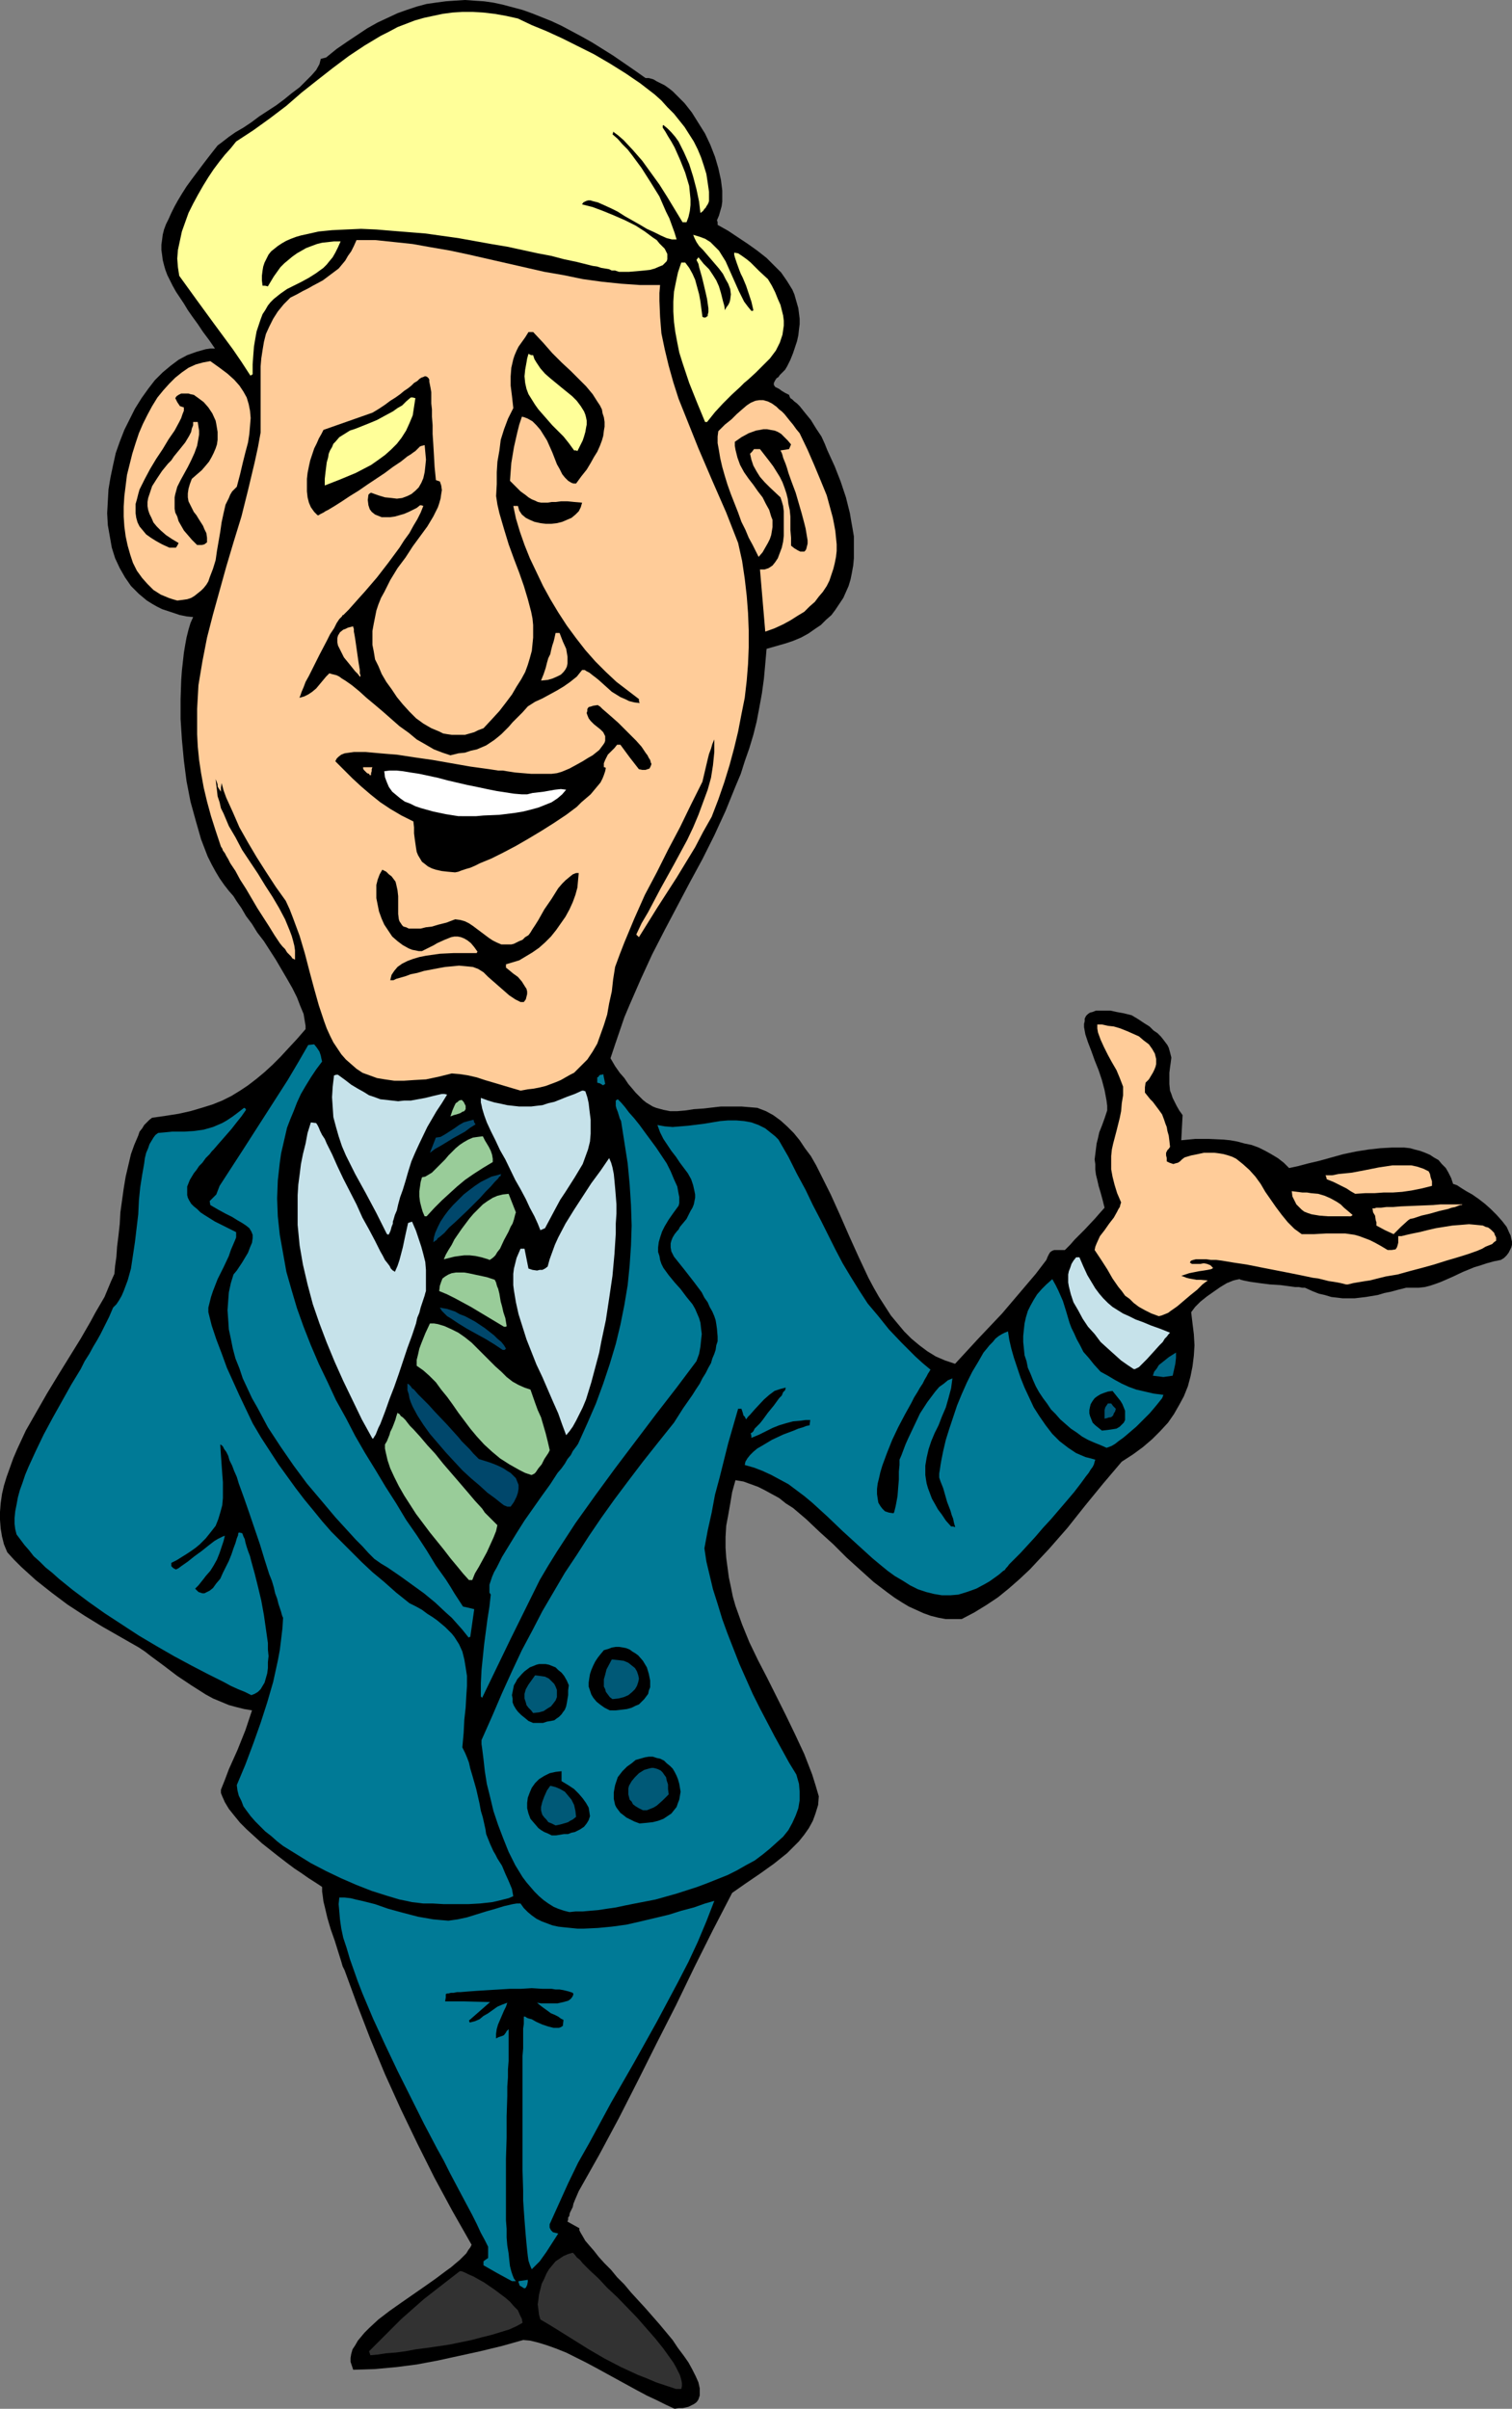 <?xml version="1.0" encoding="UTF-8" standalone="no"?>
<svg
   version="1.0"
   width="97.743mm"
   height="155.711mm"
   id="svg56"
   sodipodi:docname="Businessman Smiling 2.wmf"
   xmlns:inkscape="http://www.inkscape.org/namespaces/inkscape"
   xmlns:sodipodi="http://sodipodi.sourceforge.net/DTD/sodipodi-0.dtd"
   xmlns="http://www.w3.org/2000/svg"
   xmlns:svg="http://www.w3.org/2000/svg">
  <rect width="100%" height="100%" fill="#808080" stroke="none"/>
  <sodipodi:namedview
     id="namedview56"
     pagecolor="#ffffff"
     bordercolor="#000000"
     borderopacity="0.25"
     inkscape:showpageshadow="2"
     inkscape:pageopacity="0.0"
     inkscape:pagecheckerboard="0"
     inkscape:deskcolor="#d1d1d1"
     inkscape:document-units="mm" />
  <defs
     id="defs1">
    <pattern
       id="WMFhbasepattern"
       patternUnits="userSpaceOnUse"
       width="6"
       height="6"
       x="0"
       y="0" />
  </defs>
  <path
     style="fill:#000000;fill-opacity:1;fill-rule:evenodd;stroke:none"
     d="m 164.834,588.515 -2.101,-0.97 -2.262,-1.131 -2.424,-1.131 -2.424,-1.293 -5.01,-2.747 -5.01,-2.747 -2.424,-1.293 -2.586,-1.293 -2.262,-1.131 -2.424,-0.97 -2.262,-0.808 -2.101,-0.646 -1.939,-0.485 -1.778,-0.162 -5.171,1.454 -5.333,1.293 -5.171,1.131 -5.171,1.131 -5.171,0.97 -5.01,0.646 -5.333,0.485 -5.171,0.162 -0.323,-0.97 -0.323,-0.97 v -0.97 l 0.162,-0.97 0.323,-1.131 0.646,-0.97 0.646,-1.131 0.808,-0.97 0.808,-0.97 1.131,-1.131 2.262,-2.101 2.747,-2.101 2.747,-1.939 5.818,-4.04 2.747,-1.939 2.586,-1.939 1.131,-0.808 1.131,-0.97 0.97,-0.808 0.808,-0.808 0.808,-0.808 0.485,-0.808 0.485,-0.646 0.323,-0.646 -4.686,-8.241 -4.363,-8.08 -4.202,-8.403 -4.04,-8.403 -3.878,-8.564 -3.555,-8.564 -3.232,-8.403 -3.07,-8.403 -0.485,-0.97 -0.323,-1.131 -0.808,-2.585 -0.808,-2.585 -0.97,-2.747 -0.808,-2.747 -0.646,-2.747 -0.323,-1.293 -0.162,-1.293 -0.162,-1.131 v -1.131 l -1.454,-0.97 -1.778,-1.131 -1.616,-1.131 -1.939,-1.293 -1.939,-1.454 -2.101,-1.616 -3.878,-3.07 -1.939,-1.778 -1.778,-1.616 -1.616,-1.616 -1.454,-1.778 -1.293,-1.616 -0.97,-1.616 -0.646,-1.454 -0.323,-0.808 v -0.808 l 0.97,-2.424 0.97,-2.585 2.101,-4.686 1.939,-4.848 0.808,-2.424 0.808,-2.424 -1.939,-0.323 -1.939,-0.485 -1.778,-0.485 -1.939,-0.808 -1.939,-0.808 -1.778,-0.97 -3.555,-2.262 -3.394,-2.262 -3.394,-2.585 -3.07,-2.262 -1.454,-1.131 -1.454,-0.97 -4.525,-2.585 -4.525,-2.585 -4.202,-2.585 -4.202,-2.747 -3.878,-2.909 -3.878,-3.07 -3.555,-3.232 -1.778,-1.778 L 1.778,379.254 0.97,377.315 0.485,375.376 0.162,373.437 0,371.336 v -1.939 l 0.162,-2.101 0.323,-2.262 0.485,-2.101 0.646,-2.101 0.808,-2.262 0.808,-2.262 0.97,-2.262 2.101,-4.525 2.586,-4.525 2.586,-4.525 2.747,-4.525 5.494,-8.888 2.424,-4.201 1.131,-2.101 1.131,-1.939 1.131,-1.939 0.808,-1.939 0.808,-1.939 0.808,-1.778 0.162,-1.939 0.323,-2.262 0.162,-2.424 0.323,-2.585 0.323,-2.909 0.162,-2.909 0.808,-5.817 0.485,-2.909 0.646,-2.747 0.646,-2.747 0.808,-2.262 0.97,-2.262 0.323,-0.97 0.646,-0.808 0.485,-0.808 0.646,-0.646 0.646,-0.646 0.646,-0.485 3.394,-0.485 3.07,-0.485 2.909,-0.646 2.747,-0.808 2.586,-0.808 2.424,-0.97 2.262,-1.131 2.101,-1.293 1.939,-1.293 2.101,-1.616 1.939,-1.616 1.939,-1.778 1.939,-1.939 1.939,-2.101 2.101,-2.262 2.101,-2.424 v -0.808 l -0.162,-0.97 -0.323,-1.939 -0.808,-1.939 -0.808,-2.101 -1.131,-2.262 -1.293,-2.262 -2.747,-4.686 -2.909,-4.525 -1.616,-2.101 -1.293,-2.101 -1.454,-1.939 -1.131,-1.939 -1.131,-1.616 -0.808,-1.293 -1.131,-1.293 -1.131,-1.454 -1.131,-1.616 -0.97,-1.616 -0.97,-1.778 -0.97,-1.939 -0.808,-2.101 -0.808,-2.101 -0.646,-2.262 -0.646,-2.262 -1.293,-4.686 -0.97,-5.009 -0.646,-5.009 -0.485,-5.171 -0.323,-5.009 v -4.848 l 0.162,-4.686 0.162,-2.262 0.485,-4.363 0.323,-1.939 0.323,-1.778 0.485,-1.939 0.485,-1.616 0.646,-1.454 -1.616,-0.162 -1.616,-0.323 -1.454,-0.485 -1.454,-0.485 -1.454,-0.485 -1.293,-0.646 -1.131,-0.646 -1.293,-0.808 -0.97,-0.808 -0.97,-0.808 -0.97,-0.97 -0.97,-0.97 -1.454,-2.101 -1.293,-2.262 -1.131,-2.424 -0.808,-2.585 -0.485,-2.747 -0.485,-2.747 -0.162,-2.909 0.162,-2.909 0.162,-2.909 0.485,-2.909 0.646,-3.07 0.646,-2.909 0.97,-2.747 1.131,-2.909 1.293,-2.585 1.293,-2.585 1.616,-2.585 1.616,-2.262 1.616,-2.101 1.939,-1.939 1.939,-1.616 1.939,-1.454 2.101,-1.131 2.262,-0.808 2.262,-0.646 1.131,-0.162 h 1.131 l -1.454,-2.101 -1.454,-1.939 -1.293,-1.939 -1.293,-1.778 -1.131,-1.616 -0.97,-1.616 -0.97,-1.454 -0.97,-1.454 -0.808,-1.454 -0.646,-1.293 -0.646,-1.293 -0.485,-1.293 -0.323,-1.131 -0.323,-1.293 -0.162,-1.293 -0.162,-1.131 v -1.293 l 0.162,-1.131 0.162,-1.293 0.323,-1.293 0.485,-1.293 0.646,-1.293 0.646,-1.454 0.808,-1.616 0.808,-1.454 0.97,-1.616 1.131,-1.778 1.293,-1.778 1.454,-1.939 1.454,-1.939 1.616,-2.101 1.778,-2.262 1.293,-0.97 1.454,-1.131 1.616,-1.131 1.939,-1.131 1.939,-1.293 1.939,-1.454 4.202,-2.747 1.939,-1.454 1.778,-1.454 1.939,-1.454 1.454,-1.454 1.454,-1.454 1.131,-1.293 0.808,-1.454 0.162,-0.646 0.162,-0.646 1.293,-0.323 2.586,-2.101 2.586,-1.778 2.424,-1.616 2.424,-1.616 2.586,-1.454 2.424,-1.131 2.424,-1.131 2.262,-0.808 2.424,-0.808 2.424,-0.646 2.262,-0.323 2.424,-0.323 2.262,-0.162 L 113.606,0 l 2.262,0.162 2.424,0.162 2.262,0.323 2.262,0.485 2.424,0.646 2.424,0.646 2.262,0.808 2.424,0.97 2.424,0.97 2.424,1.131 2.424,1.293 2.424,1.293 2.586,1.454 2.586,1.616 2.586,1.616 2.586,1.778 2.586,1.778 2.747,1.939 h 0.808 l 1.131,0.323 0.808,0.485 0.97,0.485 0.97,0.485 1.131,0.808 0.808,0.646 0.97,0.97 1.939,1.939 1.778,2.262 1.616,2.585 1.616,2.585 1.293,2.747 1.131,2.909 0.808,2.747 0.646,2.909 0.162,1.293 0.162,1.293 v 1.454 1.293 l -0.162,1.131 -0.323,1.131 -0.323,1.131 -0.485,1.131 0.162,0.485 v 0.646 l 2.586,1.454 2.424,1.616 2.424,1.616 2.262,1.616 2.262,1.778 1.778,1.778 1.778,1.778 1.454,2.101 1.293,2.101 0.485,1.131 0.323,1.131 0.323,1.131 0.323,1.131 0.162,1.293 0.162,1.293 v 1.293 l -0.162,1.293 -0.162,1.454 -0.323,1.454 -0.485,1.454 -0.485,1.454 -0.646,1.616 -0.808,1.616 -0.485,0.808 -0.646,0.646 -0.646,0.646 -0.323,0.485 -0.485,0.323 -0.323,0.485 -0.162,0.323 -0.162,0.323 v 0.323 0.162 l 0.323,0.485 0.323,0.162 0.646,0.323 0.646,0.485 0.808,0.485 0.97,0.485 0.162,0.485 0.162,0.323 0.485,0.323 0.485,0.485 0.646,0.485 0.646,0.646 0.646,0.808 0.646,0.808 1.454,1.778 1.293,2.101 1.293,1.939 0.808,1.778 0.323,0.808 0.323,0.808 1.778,3.878 1.454,3.717 1.293,3.878 0.97,3.878 0.323,1.939 0.323,1.778 0.323,1.939 v 1.778 1.778 1.778 l -0.162,1.778 -0.323,1.778 -0.323,1.616 -0.485,1.616 -0.646,1.454 -0.646,1.454 -0.97,1.454 -0.97,1.454 -0.97,1.293 -1.293,1.131 -1.293,1.293 -1.454,0.97 -1.616,1.131 -1.778,0.97 -1.939,0.808 -1.939,0.646 -2.262,0.646 -2.262,0.646 -0.323,3.717 -0.323,3.555 -0.485,3.555 -0.646,3.555 -0.646,3.393 -0.808,3.232 -0.97,3.232 -1.131,3.232 -0.97,3.07 -1.293,3.07 -2.424,5.979 -2.747,5.979 -2.909,5.817 -3.07,5.656 -3.07,5.817 -3.07,5.817 -3.07,5.979 -2.747,5.979 -2.747,6.302 -1.293,3.07 -2.262,6.625 -1.131,3.393 1.131,1.939 1.131,1.616 1.131,1.293 0.97,1.454 0.97,1.131 0.808,0.97 0.97,0.97 0.808,0.808 0.808,0.646 0.808,0.485 0.808,0.485 0.808,0.323 1.778,0.485 1.616,0.323 h 1.778 l 1.939,-0.162 2.101,-0.323 2.424,-0.162 2.747,-0.323 1.454,-0.162 h 1.616 3.394 l 1.939,0.162 1.939,0.162 2.101,0.808 1.778,0.97 1.778,1.293 1.616,1.454 1.616,1.616 1.454,1.778 1.293,1.939 1.454,1.939 1.293,2.262 1.131,2.262 2.424,4.848 2.262,5.009 2.262,5.171 2.262,5.009 2.424,5.171 1.293,2.424 1.293,2.262 1.454,2.262 1.454,2.262 1.616,1.939 1.616,1.939 1.778,1.778 1.939,1.616 1.939,1.454 2.101,1.293 2.262,0.97 2.424,0.808 5.656,-6.14 5.818,-6.14 2.747,-3.232 2.747,-3.232 2.747,-3.232 2.586,-3.393 0.323,-0.808 0.323,-0.646 0.323,-0.485 0.485,-0.323 0.485,-0.162 h 2.586 l 1.293,-1.293 1.131,-1.293 2.424,-2.424 2.424,-2.585 1.131,-1.293 1.293,-1.454 -0.485,-1.939 -0.485,-1.778 -0.485,-1.616 -0.323,-1.454 -0.323,-1.293 -0.162,-1.293 v -1.293 l -0.162,-1.131 0.162,-1.293 0.162,-1.293 0.162,-1.293 0.323,-1.293 0.323,-1.454 0.646,-1.616 0.646,-1.778 0.646,-1.939 v -1.131 l -0.162,-1.293 -0.485,-2.585 -0.646,-2.424 -0.808,-2.424 -0.97,-2.424 -0.808,-2.262 -0.808,-2.101 -0.646,-1.939 -0.323,-1.778 v -0.808 l 0.162,-0.646 v -0.646 l 0.323,-0.646 0.485,-0.485 0.485,-0.323 0.646,-0.162 0.808,-0.323 h 0.97 1.131 1.454 l 1.454,0.323 1.778,0.323 1.939,0.485 1.616,0.97 1.454,0.97 1.293,0.808 0.97,0.97 0.97,0.646 0.808,0.808 0.646,0.808 0.485,0.646 0.485,0.646 0.323,0.646 0.323,1.131 0.323,1.293 -0.162,1.293 -0.162,1.131 -0.162,1.293 v 1.293 1.454 l 0.162,1.616 0.323,0.808 0.323,0.97 0.485,0.97 0.485,0.97 0.646,1.131 0.808,1.131 -0.162,3.07 -0.162,3.07 3.394,-0.323 h 3.394 l 3.555,0.162 1.616,0.162 1.778,0.323 1.778,0.485 1.616,0.323 1.778,0.646 1.616,0.808 1.454,0.808 1.616,0.97 1.454,1.131 1.293,1.293 2.262,-0.485 2.424,-0.646 2.747,-0.646 2.909,-0.808 2.909,-0.808 3.07,-0.646 3.07,-0.485 2.909,-0.323 2.909,-0.162 h 2.909 l 1.454,0.162 1.131,0.323 1.293,0.323 1.293,0.485 1.131,0.485 0.97,0.646 1.131,0.646 0.808,0.97 0.97,0.97 0.646,1.131 0.646,1.293 0.485,1.454 0.485,0.162 0.485,0.162 0.97,0.646 1.293,0.808 1.454,0.808 1.616,1.131 1.454,1.131 1.454,1.293 1.454,1.454 1.293,1.454 1.131,1.454 0.646,1.454 0.323,0.646 0.162,0.808 0.162,0.646 v 0.808 l -0.162,0.646 -0.323,0.646 -0.323,0.646 -0.485,0.646 -0.646,0.646 -0.808,0.485 -1.616,0.323 -1.778,0.485 -1.454,0.485 -1.616,0.485 -2.747,1.131 -2.747,1.293 -2.586,1.131 -1.293,0.485 -1.454,0.485 -1.293,0.323 -1.454,0.162 h -1.454 -1.616 l -1.939,0.485 -1.778,0.485 -1.616,0.323 -1.616,0.485 -2.909,0.485 -2.747,0.323 h -1.454 -1.454 l -1.293,-0.162 -1.454,-0.162 -1.616,-0.485 -1.454,-0.323 -1.616,-0.646 -1.778,-0.808 h -0.646 l -0.808,-0.162 h -0.97 l -1.131,-0.162 -2.424,-0.323 -2.586,-0.162 -2.586,-0.323 -1.131,-0.162 -1.131,-0.162 -0.808,-0.162 -0.808,-0.162 -0.646,-0.162 -0.323,-0.162 -0.808,0.162 -0.646,0.162 -1.616,0.646 -1.616,0.97 -1.616,1.131 -1.616,1.131 -1.616,1.293 -1.293,1.293 -0.97,1.293 0.323,2.747 0.323,2.585 0.162,2.747 -0.162,2.585 -0.323,2.585 -0.485,2.424 -0.646,2.424 -0.97,2.424 -1.131,2.101 -1.293,2.262 -1.454,2.101 -1.939,2.101 -1.939,1.939 -2.262,1.939 -2.424,1.778 -2.747,1.778 -4.525,5.333 -4.363,5.333 -4.363,5.494 -4.525,5.171 -2.424,2.585 -2.262,2.424 -2.586,2.424 -2.586,2.262 -2.586,2.101 -2.909,1.939 -2.909,1.778 -3.07,1.616 h -1.939 -1.939 l -1.778,-0.323 -1.939,-0.485 -1.778,-0.646 -1.778,-0.808 -1.778,-0.808 -1.616,-0.97 -1.778,-1.131 -1.778,-1.293 -3.394,-2.585 -3.232,-2.909 -3.394,-3.07 -3.232,-3.232 -3.394,-3.07 -3.232,-3.07 -3.232,-2.747 -1.778,-1.131 -1.616,-1.293 -1.778,-0.97 -1.778,-0.97 -1.616,-0.808 -1.778,-0.646 -1.778,-0.646 -1.939,-0.323 -0.808,2.909 -0.485,2.909 -0.485,2.747 -0.485,2.585 -0.162,2.747 v 2.585 l 0.162,2.424 0.323,2.424 0.323,2.424 0.485,2.262 0.485,2.424 0.646,2.262 0.808,2.262 0.808,2.262 1.778,4.363 2.101,4.363 2.262,4.363 2.262,4.525 2.262,4.525 2.262,4.686 2.262,4.848 1.939,5.009 0.808,2.585 0.808,2.747 -0.162,2.101 -0.646,2.101 -0.646,1.778 -0.97,1.778 -1.131,1.616 -1.293,1.616 -1.454,1.454 -1.454,1.454 -1.616,1.293 -1.616,1.293 -3.394,2.424 -3.555,2.424 -3.232,2.262 -4.686,9.049 -4.525,9.049 -4.525,9.372 -4.686,9.211 -4.525,9.049 -4.686,9.211 -4.848,9.049 -5.01,8.888 -0.485,1.131 -0.485,1.131 -0.323,0.808 -0.162,0.808 -0.323,0.646 -0.323,0.646 -0.162,0.485 v 0.323 l -0.323,0.485 v 0.485 l -0.162,0.485 1.454,0.808 1.454,0.808 v 0.323 0.162 l 0.323,0.646 0.485,0.808 0.646,1.131 0.97,1.131 1.131,1.293 1.131,1.454 1.454,1.616 1.616,1.616 1.454,1.778 1.778,1.778 1.616,1.939 3.555,3.878 3.394,3.878 1.616,1.939 1.616,1.939 1.293,1.939 1.454,1.939 1.131,1.616 0.97,1.778 0.808,1.616 0.646,1.454 0.323,1.454 v 1.131 0.646 l -0.162,0.485 -0.162,0.485 -0.323,0.485 -0.323,0.323 -0.485,0.323 -0.646,0.323 -0.646,0.323 -0.646,0.162 -0.808,0.162 h -0.97 z"
     id="path1" />
  <path
     style="fill:#323232;fill-opacity:1;fill-rule:evenodd;stroke:none"
     d="m 165.157,583.667 -2.424,-0.808 -2.424,-0.808 -2.262,-0.97 -2.101,-0.808 -4.202,-1.939 -4.04,-2.101 -3.878,-2.262 -3.878,-2.424 -3.878,-2.424 -2.101,-1.293 -1.939,-1.131 -0.323,-1.131 -0.162,-1.293 -0.162,-1.293 0.162,-1.131 0.162,-1.293 0.323,-1.293 0.323,-1.293 0.646,-1.293 0.485,-1.131 0.646,-1.131 0.808,-0.97 0.808,-0.97 0.97,-0.646 0.97,-0.646 1.131,-0.485 1.131,-0.323 0.485,0.485 0.485,0.646 0.808,0.646 0.646,0.808 0.97,0.97 0.808,0.808 2.101,1.939 2.101,2.262 2.424,2.262 4.848,5.009 2.262,2.585 2.262,2.585 1.939,2.424 0.808,1.131 0.808,1.131 0.808,1.131 0.646,1.131 0.485,0.97 0.485,0.97 0.323,1.131 0.162,0.808 v 0.808 l -0.162,0.646 z"
     id="path2" />
  <path
     style="fill:#323232;fill-opacity:1;fill-rule:evenodd;stroke:none"
     d="m 90.497,575.426 -0.162,-0.485 -0.162,-0.485 2.747,-2.747 2.586,-2.585 2.586,-2.585 2.747,-2.424 2.747,-2.424 2.909,-2.262 2.909,-2.262 2.909,-2.262 h 0.485 l 0.808,0.323 0.97,0.485 1.131,0.485 1.131,0.646 1.454,0.808 2.586,1.778 2.586,1.939 1.131,0.97 0.97,1.131 0.97,0.97 0.485,1.131 0.485,0.97 0.162,0.97 -1.454,0.808 -1.778,0.808 -2.101,0.646 -2.101,0.646 -2.586,0.646 -2.424,0.646 -5.494,1.131 -5.494,0.808 -2.586,0.323 -2.586,0.485 -2.424,0.323 -2.262,0.162 -2.101,0.323 z"
     id="path3" />
  <path
     style="fill:#007a96;fill-opacity:1;fill-rule:evenodd;stroke:none"
     d="m 127.827,558.944 -0.485,-0.323 -0.323,-0.162 -0.162,-0.323 v -0.162 l -0.162,-0.323 v -0.323 l 1.131,-0.162 1.131,-0.162 v 0.162 0.323 l -0.162,0.808 -0.162,0.323 -0.162,0.323 -0.323,0.162 z"
     id="path4" />
  <path
     style="fill:#007a96;fill-opacity:1;fill-rule:evenodd;stroke:none"
     d="m 125.08,557.328 -3.555,-1.939 -3.394,-1.939 v -0.97 l 0.646,-0.485 0.485,-0.323 v -2.747 l -0.808,-1.616 -0.97,-1.778 -0.97,-2.101 -1.131,-2.262 -1.293,-2.424 -1.293,-2.424 -1.454,-2.747 -1.454,-2.747 -1.454,-2.909 -1.616,-2.909 -3.232,-6.14 -3.232,-6.464 -3.232,-6.464 -3.07,-6.464 -2.909,-6.302 -1.293,-3.07 -1.293,-3.07 -1.131,-2.909 -0.97,-2.747 -0.97,-2.747 -0.808,-2.747 -0.808,-2.424 -0.485,-2.262 -0.323,-2.262 -0.162,-1.939 -0.162,-1.778 0.162,-1.616 h 1.293 l 1.454,0.162 1.293,0.323 1.454,0.323 3.232,0.808 3.232,1.131 3.555,0.97 3.717,0.97 3.717,0.646 1.778,0.162 1.939,0.162 2.262,-0.323 2.262,-0.485 4.686,-1.454 2.262,-0.646 2.101,-0.646 2.101,-0.485 0.97,-0.162 h 0.97 l 0.808,1.131 0.97,0.97 0.97,0.808 1.131,0.808 1.293,0.646 1.293,0.485 1.293,0.485 1.454,0.323 1.454,0.162 1.616,0.162 1.616,0.162 h 1.616 l 3.394,-0.162 3.394,-0.323 3.555,-0.485 3.555,-0.808 3.394,-0.808 3.394,-0.808 3.07,-0.97 3.07,-0.808 2.747,-0.97 1.131,-0.323 1.131,-0.323 -1.939,5.009 -2.101,5.009 -2.262,4.848 -2.586,5.009 -2.586,4.848 -2.586,4.848 -5.494,9.857 -5.656,9.857 -5.333,9.857 -2.747,4.848 -2.424,5.009 -2.262,5.009 -2.262,5.009 v 0.808 l 0.162,0.323 0.162,0.323 0.162,0.162 0.323,0.323 0.646,0.162 0.646,0.162 -1.454,2.262 -1.454,2.262 -1.616,2.262 -1.939,1.939 -0.162,-0.323 -0.323,-0.808 -0.323,-0.97 -0.162,-1.131 -0.162,-1.454 -0.162,-1.616 -0.162,-1.778 -0.162,-1.939 -0.162,-2.101 -0.162,-2.262 -0.162,-2.424 v -2.424 l -0.162,-5.171 v -5.333 -5.333 -5.171 -5.009 -2.424 -2.101 -2.262 l 0.162,-1.939 v -1.778 -1.616 -1.454 l 0.162,-1.131 v -1.131 -0.646 h 0.323 l 0.485,0.323 0.485,0.162 0.646,0.162 1.131,0.646 1.454,0.646 1.454,0.485 1.293,0.323 h 0.646 0.646 l 0.485,-0.162 0.485,-0.323 0.162,-1.454 -0.646,-0.323 -0.646,-0.485 -0.97,-0.485 -0.808,-0.323 -0.646,-0.485 -1.131,-0.808 -0.646,-0.485 -0.97,-0.808 0.97,0.162 h 1.293 1.454 1.293 l 1.454,-0.323 1.131,-0.323 0.485,-0.323 0.323,-0.323 0.323,-0.485 0.162,-0.485 -0.162,-0.323 -0.485,-0.162 -0.485,-0.162 -0.646,-0.162 -0.646,-0.162 -0.97,-0.162 h -0.97 l -0.97,-0.162 h -2.262 l -2.586,-0.162 -2.586,0.162 h -2.747 l -5.333,0.323 -2.586,0.162 -2.262,0.162 -1.939,0.162 h -0.808 l -0.808,0.162 h -0.646 l -0.646,0.162 h -0.323 l -0.323,0.162 v 0.808 l -0.162,0.97 h 0.323 0.323 0.97 2.909 l 6.464,0.162 -5.171,4.525 0.162,0.323 v 0.162 l 1.293,-0.323 1.131,-0.485 0.97,-0.808 1.131,-0.646 2.262,-1.616 1.131,-0.485 1.293,-0.485 -0.323,0.97 -0.485,0.97 -0.97,2.262 -0.485,1.131 -0.323,1.131 -0.162,1.131 v 1.131 l 0.646,-0.323 0.485,-0.162 0.485,-0.162 0.323,-0.162 0.485,-0.646 0.162,-0.323 0.485,-0.485 v 0.646 5.332 1.778 l -0.162,2.101 v 1.939 l -0.162,2.262 v 2.262 l -0.162,5.009 v 5.171 l -0.162,5.171 v 5.171 5.009 4.848 l 0.162,2.101 v 2.101 l 0.162,1.939 0.323,1.939 0.162,1.616 0.162,1.454 0.323,1.293 0.323,0.97 0.323,0.808 0.485,0.646 z"
     id="path5" />
  <path
     style="fill:#007a96;fill-opacity:1;fill-rule:evenodd;stroke:none"
     d="m 139.139,467.16 -1.293,-0.323 -1.454,-0.485 -1.131,-0.485 -1.293,-0.808 -1.131,-0.808 -1.131,-0.97 -1.131,-1.131 -0.97,-1.131 -0.97,-1.131 -0.97,-1.293 -1.778,-2.909 -1.616,-3.232 -1.293,-3.232 -1.293,-3.393 -1.131,-3.393 -0.808,-3.393 -0.808,-3.232 -0.485,-3.07 -0.323,-2.909 -0.162,-1.293 -0.162,-1.293 -0.162,-1.131 v -0.97 l 2.586,-5.817 2.424,-5.656 2.424,-5.332 2.424,-5.171 2.586,-4.848 2.424,-4.686 2.747,-4.686 2.747,-4.686 2.909,-4.363 2.909,-4.525 3.07,-4.525 3.232,-4.525 3.394,-4.525 3.555,-4.686 3.717,-4.686 3.878,-4.848 1.131,-1.778 1.131,-1.778 1.131,-1.616 1.131,-1.616 0.808,-1.293 0.97,-1.454 0.646,-1.293 0.808,-1.293 0.646,-1.293 0.646,-1.131 0.323,-1.131 0.485,-1.131 0.323,-0.97 0.162,-1.131 0.323,-0.97 v -1.131 l -0.162,-1.939 -0.162,-1.131 -0.162,-0.97 -0.323,-0.97 -0.485,-1.131 -0.646,-1.131 -0.485,-1.131 -0.808,-1.131 -0.646,-1.293 -0.97,-1.293 -0.97,-1.293 -1.131,-1.454 -1.131,-1.454 -1.293,-1.616 -1.293,-1.616 -0.323,-0.646 -0.323,-0.646 -0.162,-0.97 v -0.97 l 0.162,-0.646 0.323,-0.808 0.485,-0.808 0.646,-0.808 0.323,-0.323 0.323,-0.646 0.808,-0.97 0.808,-0.97 0.485,-0.97 0.485,-0.97 0.485,-0.808 0.323,-0.808 0.162,-0.808 0.162,-0.808 v -0.808 l -0.162,-0.808 -0.323,-1.454 -0.485,-1.454 -0.808,-1.454 -0.97,-1.293 -0.97,-1.293 -0.97,-1.454 -1.131,-1.454 -0.97,-1.454 -0.97,-1.454 -0.808,-1.616 -0.646,-1.778 1.778,0.323 1.939,0.162 1.939,-0.162 1.939,-0.162 3.878,-0.485 3.878,-0.646 1.939,-0.162 h 1.939 l 1.939,0.162 1.778,0.323 1.778,0.646 1.616,0.808 0.808,0.646 0.808,0.646 0.808,0.646 0.808,0.808 2.424,4.201 2.101,4.201 2.101,3.878 1.778,3.717 1.939,3.717 1.778,3.555 1.778,3.555 1.778,3.393 1.939,3.232 2.101,3.393 2.101,3.232 2.586,3.07 2.586,3.232 3.07,3.232 1.616,1.616 1.778,1.778 1.778,1.616 1.939,1.616 -0.162,0.162 -0.162,0.323 -0.323,0.485 -0.323,0.646 -0.485,0.808 -0.485,0.97 -0.646,0.97 -0.646,1.131 -0.808,1.293 -0.646,1.293 -1.616,2.909 -1.616,3.07 -1.454,3.07 -1.293,3.232 -1.131,3.07 -0.485,1.616 -0.323,1.454 -0.323,1.293 -0.162,1.293 v 1.293 l 0.162,1.131 0.162,0.97 0.485,0.808 0.485,0.646 0.646,0.646 0.97,0.323 1.131,0.162 0.162,-0.323 0.162,-0.646 0.162,-0.646 0.162,-0.808 0.323,-1.778 0.162,-2.101 0.162,-1.939 v -1.939 l 0.162,-1.616 v -0.646 -0.646 l 0.485,-1.131 0.485,-1.293 0.485,-1.293 0.646,-1.454 1.454,-3.07 1.454,-3.07 1.778,-2.747 0.97,-1.293 0.97,-1.293 0.97,-1.131 1.131,-0.808 0.97,-0.808 1.131,-0.485 -0.323,2.424 -0.646,2.424 -0.646,2.262 -0.97,2.262 -0.808,2.101 -0.97,1.939 -0.808,1.939 -0.646,1.939 -0.485,2.101 -0.323,1.939 v 1.131 1.131 l 0.162,1.131 0.162,0.97 0.323,1.131 0.485,1.293 0.485,1.293 0.646,1.131 0.808,1.454 0.97,1.293 0.97,1.454 1.293,1.454 h 0.485 l 0.485,0.162 v -0.162 l -0.162,-0.485 -0.162,-0.646 -0.162,-0.808 -0.323,-0.808 -0.323,-1.131 -0.808,-2.101 -0.646,-2.262 -0.323,-1.131 -0.323,-0.808 -0.323,-0.808 -0.162,-0.485 -0.162,-0.485 v -0.162 -0.808 l 0.162,-0.97 0.162,-1.131 0.162,-0.97 0.485,-2.424 0.646,-2.747 0.808,-2.585 0.97,-2.909 0.97,-2.909 1.131,-2.747 1.293,-2.909 1.293,-2.585 1.454,-2.424 1.293,-2.262 0.808,-0.97 0.646,-0.808 0.808,-0.808 0.646,-0.808 0.808,-0.646 0.808,-0.485 0.646,-0.323 0.808,-0.323 0.323,2.101 0.485,2.101 0.646,2.262 0.808,2.424 0.808,2.424 0.97,2.424 1.131,2.424 1.131,2.424 1.454,2.262 1.454,2.101 1.616,2.101 1.778,1.778 2.101,1.616 0.97,0.646 0.97,0.646 1.131,0.485 1.131,0.485 1.293,0.323 1.131,0.323 -0.162,0.485 -0.162,0.646 -0.323,0.646 -0.485,0.646 -0.485,0.808 -0.646,0.808 -1.293,1.778 -1.616,2.101 -1.778,2.101 -3.878,4.525 -1.939,2.101 -1.939,2.262 -1.778,1.939 -1.778,1.939 -0.808,0.808 -0.646,0.646 -0.646,0.646 -0.646,0.646 -0.485,0.646 -0.323,0.323 -0.323,0.485 -0.323,0.162 -1.131,0.97 -1.131,0.808 -1.131,0.808 -1.131,0.646 -2.101,1.131 -2.262,0.808 -2.101,0.646 -1.939,0.162 h -2.101 l -1.939,-0.323 -1.939,-0.485 -1.939,-0.646 -1.939,-0.97 -1.778,-1.131 -1.939,-1.131 -1.778,-1.293 -1.778,-1.454 -1.939,-1.616 -3.555,-3.232 -3.717,-3.393 -3.717,-3.555 -3.717,-3.393 -1.939,-1.616 -1.939,-1.454 -1.939,-1.454 -2.101,-1.131 -2.101,-1.131 -2.101,-0.97 -2.101,-0.808 -2.262,-0.646 0.162,-0.808 0.485,-0.808 0.646,-0.808 0.808,-0.808 0.97,-0.808 1.131,-0.646 2.424,-1.454 2.747,-1.293 2.586,-0.97 1.131,-0.485 1.131,-0.323 0.808,-0.323 0.808,-0.162 0.162,-1.293 h -1.131 l -1.131,0.162 -1.939,0.162 -1.778,0.485 -1.616,0.485 -1.616,0.646 -1.616,0.808 -1.616,0.808 -1.939,0.808 v -0.485 l -0.162,-0.646 0.323,-0.162 0.323,-0.323 0.323,-0.646 0.646,-0.646 0.646,-0.646 0.646,-0.808 1.293,-1.778 1.454,-1.778 1.293,-1.778 0.646,-0.646 0.323,-0.808 0.485,-0.485 0.162,-0.646 -0.646,0.162 -0.646,0.162 -1.454,0.485 -1.293,0.97 -1.293,1.131 -2.262,2.424 -1.131,1.293 -0.485,0.485 -0.485,0.646 -0.323,-0.646 -0.323,-0.323 -0.162,-0.646 -0.162,-0.485 -0.162,-0.485 h -0.323 -0.485 l -2.424,8.403 -2.101,8.403 -1.131,4.201 -0.808,4.363 -0.97,4.363 -0.808,4.363 0.485,3.232 0.808,3.393 0.808,3.393 1.131,3.555 1.131,3.717 1.293,3.555 1.454,3.717 1.454,3.717 3.232,7.272 1.778,3.555 1.778,3.393 1.778,3.393 1.778,3.232 1.778,3.232 1.778,2.909 0.323,1.131 0.323,1.131 0.162,1.939 v 2.101 l -0.323,1.939 -0.646,1.778 -0.808,1.778 -0.97,1.778 -1.293,1.616 -1.616,1.454 -1.616,1.454 -1.778,1.454 -1.939,1.454 -2.101,1.131 -2.262,1.293 -2.262,1.131 -2.424,0.97 -2.424,0.97 -2.586,0.97 -5.01,1.616 -5.171,1.454 -5.01,0.97 -2.424,0.485 -2.262,0.485 -2.262,0.323 -2.101,0.323 -1.939,0.162 -1.778,0.162 h -1.778 z"
     id="path6" />
  <path
     style="fill:#007a96;fill-opacity:1;fill-rule:evenodd;stroke:none"
     d="m 103.425,465.059 -1.293,-0.162 -1.454,-0.162 -1.454,-0.323 -1.616,-0.323 -1.616,-0.485 -1.616,-0.485 -3.555,-1.131 -3.717,-1.454 -3.717,-1.616 -3.717,-1.778 -3.717,-1.939 -3.394,-2.101 -3.394,-2.101 -1.454,-1.131 -1.454,-1.293 -1.454,-1.131 -1.293,-1.293 -1.131,-1.131 -1.131,-1.293 -0.97,-1.293 -0.808,-1.131 -0.485,-1.293 -0.646,-1.293 -0.323,-1.293 -0.162,-1.293 2.101,-5.009 1.939,-5.171 1.778,-5.009 1.616,-5.009 1.454,-5.009 1.131,-5.171 0.485,-2.585 0.323,-2.585 0.323,-2.747 0.162,-2.585 -0.162,-0.323 -0.162,-0.485 -0.162,-0.646 -0.323,-0.97 -0.323,-0.97 -0.323,-1.293 -0.485,-1.293 -0.323,-1.454 -0.485,-1.616 -0.646,-1.616 -1.131,-3.555 -1.131,-3.717 -2.586,-7.595 -1.293,-3.717 -1.293,-3.555 -0.485,-1.616 -0.646,-1.454 -0.485,-1.293 -0.646,-1.293 -0.323,-1.131 -0.485,-0.97 -0.485,-0.646 -0.323,-0.646 -0.323,-0.323 -0.323,-0.162 0.162,2.585 0.162,2.262 0.162,2.262 0.162,2.101 v 1.939 1.939 l -0.162,1.778 -0.485,1.778 -0.485,1.616 -0.646,1.616 -1.131,1.454 -1.293,1.616 -1.454,1.454 -0.97,0.808 -1.131,0.808 -0.97,0.646 -1.293,0.808 -1.293,0.808 -1.293,0.646 v 0.808 l 0.485,0.485 0.646,0.323 0.646,-0.323 0.646,-0.485 1.616,-1.131 0.808,-0.646 0.808,-0.646 1.778,-1.293 1.616,-1.293 1.454,-1.131 0.808,-0.485 0.646,-0.323 0.646,-0.323 0.485,-0.162 -0.323,1.293 -0.323,0.97 -0.323,0.97 -0.323,0.97 -0.646,1.616 -0.808,1.454 -0.808,1.293 -1.131,1.293 -0.485,0.646 -0.646,0.808 -0.646,0.808 -0.808,0.808 0.485,0.485 0.323,0.323 0.485,0.162 0.485,0.162 h 0.485 l 0.323,-0.162 0.97,-0.485 0.808,-0.646 0.808,-1.131 0.97,-1.131 0.646,-1.454 1.454,-2.909 0.646,-1.616 0.485,-1.454 0.485,-1.293 0.323,-1.131 0.323,-0.808 v -0.323 l 0.162,-0.323 0.808,0.162 0.162,0.323 0.162,0.485 0.323,0.646 0.162,0.808 0.323,1.131 0.323,0.97 0.485,1.293 0.323,1.293 0.808,2.909 0.808,3.232 0.808,3.393 0.646,3.555 0.485,3.393 0.485,3.393 v 1.616 l 0.162,1.616 -0.162,1.454 v 1.454 l -0.162,1.293 -0.323,1.131 -0.323,1.131 -0.485,0.808 -0.485,0.808 -0.646,0.646 -0.808,0.485 -0.808,0.323 -1.616,-0.808 -1.616,-0.646 -1.778,-0.808 -1.778,-0.97 -3.878,-1.939 -4.04,-2.101 -4.202,-2.262 -4.202,-2.424 -4.363,-2.585 -4.202,-2.747 -4.202,-2.747 -3.878,-2.747 -3.878,-2.909 -3.394,-2.747 -1.616,-1.454 -1.616,-1.293 -1.454,-1.454 -1.454,-1.293 -1.131,-1.454 -1.131,-1.293 -0.97,-1.293 -0.97,-1.293 -0.323,-1.293 -0.162,-1.293 v -1.454 l 0.162,-1.616 0.323,-1.616 0.323,-1.778 0.485,-1.778 0.646,-1.778 0.646,-1.939 0.808,-1.939 1.778,-3.878 1.939,-4.04 2.262,-4.201 2.262,-4.04 2.262,-4.04 2.262,-3.717 0.97,-1.939 1.131,-1.778 0.97,-1.778 0.97,-1.616 0.808,-1.454 0.808,-1.616 0.646,-1.293 0.646,-1.293 0.485,-1.131 0.485,-1.131 0.808,-0.808 0.646,-0.97 0.646,-1.131 0.485,-1.131 0.485,-1.293 0.485,-1.293 0.808,-2.909 0.485,-3.232 0.485,-3.232 0.808,-6.787 0.162,-3.393 0.323,-3.232 0.485,-3.07 0.485,-2.747 0.162,-1.293 0.323,-1.293 0.485,-1.131 0.323,-0.97 0.485,-0.808 0.485,-0.808 0.485,-0.646 0.646,-0.485 1.778,-0.162 1.616,-0.162 h 1.454 1.454 l 2.586,-0.162 2.262,-0.323 1.131,-0.323 1.131,-0.323 1.131,-0.485 1.131,-0.485 1.131,-0.646 1.454,-0.97 1.293,-0.97 1.454,-1.131 0.323,0.162 0.162,0.323 -1.131,1.616 -1.293,1.616 -1.131,1.454 -1.131,1.293 -1.131,1.293 -1.131,1.293 -0.97,1.131 -0.485,0.485 -0.485,0.646 -0.97,0.97 -0.808,1.131 -0.808,0.808 -0.646,0.97 -0.646,0.808 -0.485,0.808 -0.485,0.808 -0.323,0.808 -0.323,0.808 v 0.646 0.646 0.808 l 0.162,0.646 0.323,0.646 0.485,0.808 0.646,0.646 0.808,0.646 0.808,0.808 0.97,0.646 1.293,0.808 1.293,0.808 1.616,0.808 1.616,0.808 1.939,0.97 v 0.485 0.808 l -0.323,0.808 -0.485,1.131 -0.485,1.131 -0.485,1.454 -1.293,2.747 -1.454,2.909 -1.131,2.909 -0.485,1.454 -0.323,1.293 -0.323,1.293 v 1.131 l 0.808,3.232 1.131,3.393 1.293,3.393 1.293,3.555 3.07,6.787 3.232,6.787 2.101,3.555 2.101,3.232 2.101,3.232 2.101,2.909 2.101,2.909 2.101,2.747 2.262,2.747 2.101,2.585 2.262,2.585 2.424,2.424 2.424,2.424 2.586,2.585 2.586,2.424 2.909,2.424 2.909,2.585 3.232,2.585 1.616,0.808 1.454,0.808 1.293,0.97 1.293,0.808 1.131,0.808 0.97,0.808 0.97,0.808 0.808,0.808 0.808,0.808 0.646,0.808 1.131,1.778 0.808,1.778 0.485,1.939 0.323,1.939 0.323,2.101 v 2.424 l -0.162,2.424 -0.162,2.909 -0.162,1.454 -0.162,1.454 -0.162,3.232 -0.323,3.555 0.323,0.646 0.323,0.646 0.485,1.131 0.485,1.293 0.323,1.454 0.485,1.616 0.97,3.393 0.808,3.555 0.323,1.778 0.485,1.616 0.323,1.454 0.323,1.454 0.162,1.131 0.323,0.808 0.646,1.616 0.808,1.778 0.485,0.808 0.485,0.97 1.131,1.778 0.808,1.939 0.808,1.778 0.808,1.939 0.323,1.778 -1.131,0.485 -1.293,0.323 -1.293,0.323 -1.454,0.323 -2.909,0.323 -2.909,0.162 h -3.07 -2.909 l -2.747,-0.162 h -1.131 z"
     id="path7" />
  <path
     style="fill:#000000;fill-opacity:1;fill-rule:evenodd;stroke:none"
     d="m 134.776,448.415 -0.97,-0.485 -0.808,-0.323 -0.808,-0.485 -0.646,-0.485 -0.97,-1.131 -0.97,-1.131 -0.485,-1.293 -0.323,-1.293 v -1.293 l 0.162,-1.293 0.485,-1.293 0.485,-1.131 0.808,-1.131 0.97,-0.97 1.293,-0.808 1.293,-0.646 1.454,-0.323 1.454,-0.162 v 2.424 l 1.616,0.97 1.454,0.97 1.131,1.131 0.97,1.131 0.808,1.131 0.646,1.131 0.162,0.97 0.162,1.131 -0.323,0.97 -0.485,0.808 -0.646,0.808 -0.97,0.646 -1.293,0.646 -0.808,0.162 -0.808,0.323 h -0.97 l -0.97,0.162 -0.97,0.162 z"
     id="path8" />
  <path
     style="fill:#005977;fill-opacity:1;fill-rule:evenodd;stroke:none"
     d="m 135.746,445.991 -0.97,-0.485 -0.808,-0.323 -0.485,-0.646 -0.485,-0.485 -0.485,-0.646 -0.162,-0.485 -0.162,-0.646 v -0.808 l 0.323,-1.293 0.485,-1.293 0.646,-1.454 0.808,-1.131 1.293,0.323 1.131,0.485 1.131,0.646 0.808,0.97 0.808,0.97 0.646,1.293 0.323,1.454 0.162,1.454 -0.808,0.646 -0.646,0.323 -0.485,0.323 -0.485,0.162 -1.131,0.323 -0.646,0.162 z"
     id="path9" />
  <path
     style="fill:#000000;fill-opacity:1;fill-rule:evenodd;stroke:none"
     d="m 156.269,445.507 -1.293,-0.485 -0.97,-0.485 -0.97,-0.485 -0.808,-0.646 -0.646,-0.485 -0.485,-0.646 -0.485,-0.646 -0.323,-0.646 -0.323,-1.454 v -0.808 -0.808 l 0.162,-0.97 0.162,-0.808 0.646,-1.939 1.131,-1.454 1.131,-1.131 1.131,-0.808 0.97,-0.808 1.131,-0.323 1.131,-0.323 0.97,-0.162 h 0.97 l 0.97,0.323 0.808,0.162 0.97,0.485 0.646,0.646 0.808,0.646 0.646,0.646 0.485,0.808 0.485,0.97 0.323,0.808 0.323,1.131 0.162,0.97 0.162,0.97 -0.162,0.97 -0.162,0.97 -0.323,0.808 -0.323,0.97 -0.646,0.808 -0.646,0.808 -0.97,0.646 -0.97,0.646 -1.293,0.485 -1.293,0.323 -1.454,0.162 z"
     id="path10" />
  <path
     style="fill:#005977;fill-opacity:1;fill-rule:evenodd;stroke:none"
     d="m 157.077,442.275 -0.97,-0.485 -0.808,-0.485 -0.646,-0.485 -0.323,-0.646 -0.485,-0.485 -0.162,-0.646 -0.162,-0.646 v -0.808 -0.646 l 0.162,-0.646 0.646,-1.131 0.808,-0.97 0.97,-0.97 1.293,-0.808 1.131,-0.323 0.646,-0.162 h 0.485 l 0.646,0.162 0.485,0.162 0.646,0.323 0.485,0.485 0.323,0.485 0.485,0.646 0.162,0.808 0.323,0.97 v 1.131 l 0.162,1.293 -1.454,1.454 -1.454,1.293 -0.808,0.485 -0.808,0.323 -0.808,0.323 z"
     id="path11" />
  <path
     style="fill:#000000;fill-opacity:1;fill-rule:evenodd;stroke:none"
     d="m 130.251,420.945 -1.131,-0.485 -0.97,-0.808 -0.808,-0.646 -0.808,-0.808 -0.485,-0.646 -0.485,-0.808 -0.323,-0.808 v -0.97 l -0.162,-0.808 0.162,-0.808 0.162,-0.808 0.162,-0.808 0.485,-0.808 0.323,-0.646 1.131,-1.293 0.646,-0.646 0.646,-0.485 0.646,-0.485 0.808,-0.323 0.808,-0.323 0.646,-0.162 h 0.808 0.808 l 0.808,0.162 0.808,0.323 0.808,0.323 0.646,0.646 0.808,0.646 0.646,0.808 0.646,1.131 0.485,1.131 -0.162,1.293 v 1.131 l -0.162,0.97 -0.162,0.97 -0.162,0.808 -0.323,0.808 -0.485,0.646 -0.323,0.485 -0.646,0.646 -0.485,0.323 -0.646,0.485 -0.808,0.162 -0.97,0.162 -0.97,0.323 h -1.131 z"
     id="path12" />
  <path
     style="fill:#005977;fill-opacity:1;fill-rule:evenodd;stroke:none"
     d="m 130.251,418.521 -0.485,-0.646 -0.646,-0.646 -0.485,-0.646 -0.162,-0.646 -0.162,-0.485 -0.162,-0.485 v -1.131 l 0.323,-1.131 0.646,-1.131 0.808,-1.131 0.808,-1.131 1.293,0.162 1.131,0.162 0.97,0.485 0.646,0.646 0.646,0.646 0.323,0.646 0.323,0.808 v 0.97 0.808 l -0.323,0.808 -0.485,0.646 -0.646,0.808 -0.808,0.485 -0.97,0.646 -1.131,0.323 z"
     id="path13" />
  <path
     style="fill:#000000;fill-opacity:1;fill-rule:evenodd;stroke:none"
     d="m 148.997,417.875 -1.293,-0.646 -1.131,-0.808 -0.808,-0.646 -0.808,-0.97 -0.485,-0.808 -0.323,-0.97 -0.323,-0.97 v -0.97 l 0.162,-1.131 0.162,-0.97 0.323,-0.97 0.485,-1.131 0.485,-0.97 0.646,-0.97 0.646,-0.808 0.808,-0.97 1.131,-0.323 0.808,-0.323 0.97,-0.162 h 0.808 l 0.97,0.162 0.808,0.162 0.808,0.323 0.646,0.485 0.808,0.485 0.646,0.485 1.131,1.293 0.97,1.616 0.485,1.616 0.323,1.616 v 0.808 0.808 l -0.323,0.808 -0.162,0.808 -0.485,0.646 -0.485,0.646 -0.646,0.646 -0.646,0.646 -0.808,0.323 -0.97,0.485 -1.131,0.323 -1.293,0.162 -1.454,0.162 z"
     id="path14" />
  <path
     style="fill:#005977;fill-opacity:1;fill-rule:evenodd;stroke:none"
     d="m 149.644,415.128 -0.646,-0.485 -0.485,-0.646 -0.485,-0.646 -0.162,-0.646 -0.323,-0.646 v -0.646 -1.131 l 0.323,-1.131 0.323,-1.293 1.293,-2.424 1.616,0.162 1.293,0.162 1.131,0.485 0.808,0.646 0.808,0.646 0.485,0.808 0.323,0.97 0.162,0.808 -0.162,0.808 -0.323,0.97 -0.485,0.808 -0.646,0.646 -0.97,0.808 -1.131,0.485 -1.293,0.323 z"
     id="path15" />
  <path
     style="fill:#007a96;fill-opacity:1;fill-rule:evenodd;stroke:none"
     d="m 117.485,414.481 v -3.232 l 0.162,-3.232 0.646,-6.302 0.808,-6.14 0.485,-3.07 0.323,-2.909 -0.323,-0.485 v -0.485 -0.646 -0.808 l 0.323,-0.97 0.323,-0.97 0.485,-1.131 0.646,-1.131 0.646,-1.293 0.646,-1.293 1.778,-2.909 1.778,-2.909 1.939,-3.07 4.202,-5.979 2.101,-2.909 1.778,-2.747 0.97,-1.131 0.808,-1.131 0.646,-1.131 0.808,-0.97 0.485,-0.97 0.485,-0.646 0.485,-0.646 0.323,-0.485 2.262,-5.009 2.101,-4.848 1.778,-4.848 1.616,-4.848 1.454,-4.848 1.131,-4.686 0.97,-4.848 0.808,-4.848 0.485,-4.848 0.323,-4.848 0.162,-4.848 -0.162,-5.009 -0.323,-5.009 -0.485,-5.171 -0.808,-5.171 -0.808,-5.171 -0.162,-0.323 -0.162,-0.323 -0.485,-1.616 -0.323,-0.808 -0.162,-0.646 v -0.646 -0.646 l 0.485,-0.323 0.323,0.323 0.485,0.485 0.97,1.131 0.97,1.293 1.293,1.454 1.293,1.616 1.293,1.778 2.747,3.717 1.293,1.939 1.293,1.939 0.97,1.939 0.808,1.939 0.808,1.778 0.323,1.778 0.162,0.808 v 0.646 0.808 l -0.162,0.646 -1.293,1.778 -1.131,1.616 -0.97,1.616 -0.646,1.293 -0.485,1.454 -0.323,1.131 -0.162,1.293 v 1.131 l 0.323,0.97 0.162,0.97 0.323,0.97 0.485,0.97 1.293,1.778 1.454,1.778 1.454,1.616 1.454,1.939 1.454,1.778 0.646,1.131 0.485,1.131 0.485,1.131 0.323,1.131 0.162,1.454 0.162,1.293 -0.162,1.454 -0.162,1.616 -0.323,1.778 -0.646,1.778 -4.848,6.464 -5.01,6.464 -10.019,13.25 -4.848,6.625 -4.848,6.787 -4.525,6.948 -2.101,3.393 -2.101,3.555 -7.111,14.382 -6.949,14.382 z"
     id="path16" />
  <path
     style="fill:#007a96;fill-opacity:1;fill-rule:evenodd;stroke:none"
     d="m 114.253,399.776 -1.293,-1.616 -1.293,-1.454 -1.293,-1.454 -1.454,-1.293 -2.586,-2.424 -2.747,-2.262 -2.909,-2.101 -2.909,-2.101 -3.07,-2.101 -1.616,-0.97 -1.616,-1.131 -1.454,-1.454 -1.454,-1.616 -1.616,-1.616 -1.616,-1.778 -3.394,-3.717 -3.394,-4.04 -3.555,-4.201 -3.232,-4.363 -3.232,-4.686 -3.07,-4.686 -2.586,-4.848 -1.293,-2.262 -1.131,-2.424 -1.131,-2.424 -0.808,-2.424 -0.97,-2.424 -0.646,-2.424 -0.485,-2.424 -0.485,-2.262 -0.162,-2.424 -0.162,-2.262 0.162,-2.262 0.162,-2.101 0.485,-2.262 0.646,-2.101 0.808,-0.97 0.646,-0.97 0.646,-0.97 0.485,-0.808 0.485,-0.808 0.485,-0.808 0.485,-1.293 0.485,-1.131 0.162,-1.131 v -0.808 l -0.323,-0.808 -0.485,-0.808 -0.808,-0.646 -0.97,-0.646 -1.131,-0.646 -1.293,-0.808 -1.616,-0.808 -1.778,-0.97 -1.939,-1.131 -0.162,-0.97 0.808,-0.808 0.808,-0.808 0.808,-2.101 5.656,-8.726 5.494,-8.564 5.494,-8.564 2.586,-4.363 2.424,-4.201 1.454,-0.162 0.646,0.808 0.323,0.485 0.323,0.485 0.162,0.485 0.162,0.485 0.162,0.808 0.162,0.646 -1.454,1.939 -1.293,1.939 -1.293,2.101 -1.131,1.939 -0.97,2.101 -0.808,2.101 -0.808,1.939 -0.808,2.101 -0.485,2.101 -0.485,2.101 -0.485,2.101 -0.323,2.262 -0.485,4.363 -0.162,4.363 0.162,4.363 0.485,4.525 0.808,4.525 0.808,4.525 1.293,4.525 1.293,4.363 1.616,4.525 1.778,4.525 1.939,4.525 2.101,4.363 2.101,4.525 2.424,4.363 2.262,4.363 2.424,4.201 2.586,4.201 2.424,4.04 2.586,4.04 2.424,4.04 2.586,3.717 2.424,3.717 2.262,3.717 2.424,3.393 1.131,1.778 0.97,1.616 2.101,3.232 1.454,0.323 1.293,0.323 -0.97,6.787 h -0.162 l -0.323,0.162 v -0.162 z"
     id="path17" />
  <path
     style="fill:#99cc99;fill-opacity:1;fill-rule:evenodd;stroke:none"
     d="m 114.576,386.041 -1.454,-1.616 -1.454,-1.778 -1.616,-1.939 -1.616,-2.101 -3.394,-4.201 -3.394,-4.525 -1.454,-2.262 -1.454,-2.262 -1.293,-2.262 -1.131,-2.262 -0.97,-2.101 -0.646,-1.939 -0.485,-2.101 -0.162,-0.808 V 352.915 l 0.485,-0.808 0.323,-0.808 0.323,-0.808 0.162,-0.646 0.485,-0.97 0.323,-0.808 0.485,-1.293 0.162,-0.646 0.323,-0.97 0.162,0.162 0.323,0.162 0.323,0.485 0.485,0.323 0.646,0.646 0.485,0.646 0.646,0.808 0.808,0.808 1.616,1.778 1.778,2.101 1.939,2.101 1.939,2.424 4.04,4.686 1.939,2.262 1.778,2.101 1.778,1.939 0.646,0.97 0.808,0.808 0.646,0.646 0.646,0.646 0.485,0.485 0.485,0.485 -0.323,1.454 -0.646,1.616 -0.808,1.778 -0.808,1.778 -1.939,3.555 -0.97,1.616 -0.646,1.616 z"
     id="path18" />
  <path
     style="fill:#00476b;fill-opacity:1;fill-rule:evenodd;stroke:none"
     d="m 123.949,368.105 -0.808,-0.323 -0.646,-0.485 -0.808,-0.646 -0.808,-0.646 -1.778,-1.293 -1.939,-1.778 -2.101,-1.778 -2.101,-1.939 -2.101,-2.262 -1.939,-2.101 -1.939,-2.262 -1.939,-2.262 -1.616,-2.262 -1.454,-2.262 -1.131,-2.101 -0.485,-1.131 -0.323,-0.97 -0.162,-0.97 -0.323,-0.97 v -0.808 -0.808 0 l 0.323,0.162 0.162,0.162 0.323,0.323 0.323,0.485 0.485,0.323 0.97,1.131 1.293,1.293 1.293,1.293 1.454,1.616 3.07,3.232 1.454,1.616 1.454,1.616 0.646,0.808 0.646,0.646 1.293,1.293 0.97,1.131 0.323,0.323 0.485,0.485 0.323,0.323 0.162,0.162 2.586,0.808 1.293,0.485 1.131,0.485 0.97,0.485 0.97,0.646 0.808,0.485 0.646,0.646 0.646,0.646 0.323,0.808 0.323,0.808 v 0.97 l -0.162,0.97 -0.323,0.97 -0.646,1.293 -0.808,1.131 z"
     id="path19" />
  <path
     style="fill:#99cc99;fill-opacity:1;fill-rule:evenodd;stroke:none"
     d="m 129.767,360.348 -1.454,-0.485 -1.293,-0.646 -2.586,-1.454 -2.262,-1.454 -1.939,-1.616 -1.939,-1.778 -1.778,-1.939 -1.616,-1.939 -1.454,-1.939 -1.454,-1.939 -1.454,-2.101 -1.293,-1.778 -1.454,-1.778 -1.293,-1.778 -1.616,-1.616 -1.454,-1.293 -1.616,-1.131 v -1.454 l 0.323,-1.293 0.323,-1.454 0.485,-1.293 0.97,-2.424 1.131,-2.424 h 0.97 l 0.97,0.162 1.616,0.485 1.778,0.808 1.616,0.808 1.616,1.131 1.616,1.293 2.909,2.909 2.909,2.909 1.454,1.293 1.293,1.293 1.454,1.131 1.454,0.808 1.454,0.646 1.454,0.485 1.131,3.232 0.646,1.778 0.808,1.778 1.131,3.878 0.485,1.939 0.485,2.101 v 0.162 l -0.162,0.323 -0.162,0.323 -0.323,0.485 -0.646,0.97 -0.646,1.293 -0.808,0.97 -0.646,0.97 -0.323,0.323 -0.323,0.162 -0.323,0.162 z"
     id="path20" />
  <path
     style="fill:#007a96;fill-opacity:1;fill-rule:evenodd;stroke:none"
     d="m 270.36,353.723 -1.454,-0.646 -1.616,-0.646 -1.454,-0.646 -1.454,-0.808 -1.293,-0.97 -1.454,-0.97 -1.293,-1.131 -1.293,-1.131 -1.131,-1.293 -1.131,-1.131 -0.97,-1.454 -0.97,-1.293 -0.97,-1.454 -0.808,-1.454 -0.646,-1.454 -0.646,-1.616 -0.646,-1.454 -0.323,-1.616 -0.485,-1.454 -0.162,-1.616 -0.162,-1.616 v -1.454 l 0.162,-1.616 0.162,-1.454 0.323,-1.454 0.485,-1.616 0.646,-1.293 0.808,-1.454 0.808,-1.293 1.131,-1.293 1.131,-1.131 1.454,-1.293 0.808,1.454 0.646,1.293 1.131,2.585 0.808,2.585 0.808,2.747 0.485,1.293 0.646,1.293 0.646,1.454 0.808,1.454 0.808,1.616 1.293,1.454 1.293,1.616 1.616,1.778 1.778,0.97 1.616,0.97 1.778,0.97 1.778,0.808 1.778,0.646 2.101,0.485 2.101,0.485 2.424,0.323 -0.323,0.808 -0.646,0.808 -0.646,0.808 -0.808,0.97 -0.97,1.131 -0.97,0.97 -2.262,2.262 -2.262,1.939 -0.97,0.808 -1.131,0.808 -0.808,0.646 -0.808,0.485 -0.808,0.323 z"
     id="path21" />
  <path
     style="fill:#c6e2ea;fill-opacity:1;fill-rule:evenodd;stroke:none"
     d="m 90.982,351.461 -2.586,-4.686 -2.262,-4.686 -2.262,-4.686 -2.101,-4.686 -1.939,-4.686 -1.778,-4.686 -1.616,-4.686 -1.293,-4.848 -1.131,-4.848 -0.808,-4.686 -0.485,-5.009 v -2.424 -2.424 -2.424 l 0.162,-2.585 0.323,-2.424 0.323,-2.585 0.485,-2.424 0.646,-2.585 0.485,-2.585 0.808,-2.585 1.293,0.162 0.323,0.485 0.323,0.646 0.323,0.808 0.485,0.97 0.646,0.97 0.485,1.131 1.293,2.585 1.293,2.909 1.454,3.07 3.232,6.302 1.454,3.232 1.616,2.909 1.454,2.747 0.646,1.293 0.646,1.293 0.646,1.131 0.485,0.97 0.646,0.808 0.485,0.646 0.323,0.646 0.485,0.485 0.323,0.162 0.162,0.162 0.646,-1.454 0.485,-1.454 0.808,-3.07 0.646,-3.07 0.323,-1.454 0.323,-1.454 0.485,-0.162 0.485,-0.162 0.97,2.262 0.323,0.97 0.323,0.97 0.646,1.939 0.485,1.778 0.485,1.939 0.162,1.939 v 1.293 1.131 1.293 1.454 l -0.162,0.485 -0.162,0.646 -0.323,0.97 -0.323,0.97 -0.323,0.97 -0.323,1.293 -0.485,1.131 -0.323,1.454 -0.97,2.909 -1.131,3.07 -2.101,6.302 -1.131,3.232 -1.131,2.909 -0.97,2.747 -0.485,1.293 -0.808,2.101 -0.485,0.97 -0.323,0.808 -0.323,0.808 -0.323,0.485 -0.162,0.323 -0.162,0.162 z"
     id="path22" />
  <path
     style="fill:#c6e2ea;fill-opacity:1;fill-rule:evenodd;stroke:none"
     d="m 138.331,350.653 -0.97,-2.585 -0.97,-2.747 -1.293,-2.909 -2.586,-5.979 -1.454,-3.07 -2.424,-6.14 -0.97,-3.07 -0.97,-3.07 -0.646,-2.909 -0.485,-2.909 -0.162,-1.293 v -1.454 -1.293 l 0.162,-1.293 0.323,-1.293 0.323,-1.293 0.485,-1.131 0.485,-1.131 h 0.97 l 0.485,2.424 0.485,2.424 0.485,0.162 0.485,0.162 1.131,0.162 0.646,-0.162 h 0.646 l 0.646,-0.323 0.646,-0.485 0.485,-1.778 0.646,-1.778 0.646,-1.778 0.808,-1.778 1.778,-3.393 2.101,-3.393 2.101,-3.232 2.101,-3.232 2.262,-3.07 2.101,-3.07 0.485,1.131 0.323,1.131 0.323,1.616 0.162,1.616 0.162,1.778 0.162,1.939 0.162,2.101 v 2.262 l -0.162,2.424 v 2.424 l -0.323,5.009 -0.485,5.333 -0.808,5.494 -0.808,5.332 -1.131,5.333 -0.485,2.585 -0.646,2.424 -0.646,2.424 -0.646,2.424 -0.646,2.101 -0.646,2.101 -0.808,1.939 -0.808,1.616 -0.808,1.616 -0.808,1.454 -0.808,1.131 z"
     id="path23" />
  <path
     style="fill:#000000;fill-opacity:1;fill-rule:evenodd;stroke:none"
     d="m 269.229,349.522 -0.808,-0.646 -0.808,-0.646 -0.646,-0.646 -0.323,-0.808 -0.323,-0.808 -0.162,-0.646 v -0.808 l 0.162,-0.808 0.162,-0.646 0.485,-0.808 0.485,-0.646 0.646,-0.485 0.808,-0.485 0.808,-0.323 0.97,-0.323 1.131,-0.162 1.293,1.616 0.646,0.808 0.485,0.808 0.323,0.808 0.323,0.808 v 0.808 0.646 0.808 l -0.323,0.646 -0.485,0.485 -0.485,0.485 -0.808,0.485 -0.97,0.162 -1.131,0.162 z"
     id="path24" />
  <path
     style="fill:#005977;fill-opacity:1;fill-rule:evenodd;stroke:none"
     d="m 269.876,346.613 v -2.101 l 0.162,-0.646 0.323,-0.485 0.323,-0.485 h 0.808 l 0.485,0.646 0.646,0.646 -0.162,0.646 -0.323,0.485 -0.162,0.485 -0.323,0.323 -0.323,0.162 h -0.323 l -0.485,0.162 z"
     id="path25" />
  <path
     style="fill:#006887;fill-opacity:1;fill-rule:evenodd;stroke:none"
     d="m 284.258,336.433 -2.586,-0.323 0.323,-0.97 0.646,-0.808 0.485,-0.808 0.808,-0.646 1.616,-1.293 1.778,-1.131 v 1.293 l -0.162,1.454 -0.323,1.454 -0.323,1.454 z"
     id="path26" />
  <path
     style="fill:#c6e2ea;fill-opacity:1;fill-rule:evenodd;stroke:none"
     d="m 276.986,334.494 -1.454,-0.97 -1.616,-1.131 -1.616,-1.454 -1.616,-1.454 -1.778,-1.616 -1.454,-1.939 -1.616,-1.778 -1.293,-1.939 -1.131,-2.101 -1.131,-1.939 -0.646,-1.939 -0.485,-1.939 -0.162,-0.97 v -0.97 -0.97 l 0.162,-0.808 0.323,-0.808 0.323,-0.97 0.485,-0.808 0.646,-0.808 h 0.808 l 0.97,2.262 0.97,2.101 0.97,1.616 0.97,1.616 0.97,1.293 0.97,1.131 1.131,1.131 1.131,0.97 1.293,0.808 1.293,0.808 1.454,0.646 1.616,0.808 1.778,0.646 1.939,0.808 2.262,0.808 2.424,0.97 -0.162,0.162 -0.162,0.162 -0.485,0.646 -0.485,0.485 -0.485,0.808 -0.808,0.808 -1.454,1.616 -1.616,1.778 -0.646,0.646 -0.808,0.808 -0.485,0.485 -0.646,0.323 -0.323,0.162 z"
     id="path27" />
  <path
     style="fill:#00476b;fill-opacity:1;fill-rule:evenodd;stroke:none"
     d="m 122.818,329.807 -1.939,-1.293 -2.101,-1.293 -4.686,-2.585 -2.101,-1.293 -1.939,-1.293 -0.808,-0.485 -0.646,-0.646 -0.646,-0.646 -0.485,-0.808 0.808,0.162 0.97,0.162 0.97,0.323 0.97,0.323 1.131,0.646 1.293,0.485 2.424,1.293 2.424,1.616 2.262,1.778 0.808,0.808 0.97,0.808 0.646,0.808 0.485,0.808 -0.162,0.162 -0.162,0.162 h -0.162 z"
     id="path28" />
  <path
     style="fill:#99cc99;fill-opacity:1;fill-rule:evenodd;stroke:none"
     d="m 123.141,324.152 -4.04,-2.424 -4.04,-2.424 -3.878,-2.101 -1.939,-0.97 -1.939,-0.808 0.162,-1.293 0.323,-0.97 0.323,-0.808 0.646,-0.485 0.808,-0.485 0.808,-0.323 0.97,-0.162 h 2.101 l 0.97,0.162 2.262,0.485 2.262,0.485 1.939,0.646 0.323,0.646 0.162,0.646 0.162,0.485 0.162,0.323 0.162,0.646 0.162,0.646 0.162,0.97 0.162,0.97 0.323,1.131 0.323,1.454 0.485,1.454 0.323,1.939 -0.162,0.162 h -0.162 z"
     id="path29" />
  <path
     style="fill:#ffcc99;fill-opacity:1;fill-rule:evenodd;stroke:none"
     d="m 283.127,321.566 -1.778,-0.646 -1.616,-0.808 -1.454,-0.808 -1.293,-0.97 -0.97,-0.97 -1.131,-0.808 -0.808,-1.131 -0.808,-0.97 -1.454,-2.101 -1.293,-2.262 -1.454,-2.262 -1.616,-2.424 0.162,-0.808 0.323,-0.808 0.808,-1.778 1.131,-1.454 1.131,-1.616 1.131,-1.454 0.808,-1.454 0.323,-0.646 0.323,-0.485 0.162,-0.646 0.162,-0.485 -0.97,-2.262 -0.646,-2.101 -0.485,-1.939 -0.323,-1.778 v -1.616 -1.616 l 0.162,-1.616 0.323,-1.454 0.808,-3.07 0.808,-3.232 0.323,-1.616 0.162,-1.939 0.323,-1.939 v -2.101 l -0.808,-2.101 -0.808,-1.939 -1.131,-1.939 -0.97,-1.778 -0.97,-1.939 -0.808,-1.778 -0.646,-1.778 -0.162,-0.97 v -0.97 h 1.131 l 1.454,0.323 1.454,0.162 1.616,0.485 1.616,0.646 1.454,0.646 1.454,0.646 1.131,0.97 1.293,0.97 0.808,1.131 0.646,1.131 0.162,0.646 0.162,0.646 v 0.646 0.646 l -0.162,0.646 -0.323,0.808 -0.323,0.646 -0.485,0.808 -0.485,0.808 -0.808,0.808 -0.162,1.131 v 1.293 l 0.646,0.808 0.646,0.808 0.646,0.646 0.485,0.646 0.97,1.293 0.808,1.131 0.485,1.293 0.323,0.97 0.323,0.808 0.162,0.97 0.323,1.131 0.162,1.293 0.162,1.454 -0.323,0.485 -0.323,0.323 -0.323,0.646 v 0.162 0.485 l 0.162,0.646 v 0.808 l 0.646,0.323 0.485,0.162 0.485,0.162 0.485,-0.162 0.646,-0.162 0.485,-0.323 0.485,-0.485 0.646,-0.485 1.616,-0.485 1.616,-0.323 1.454,-0.323 h 1.293 1.293 l 1.293,0.162 0.97,0.162 1.131,0.323 0.97,0.323 0.97,0.485 0.808,0.646 0.808,0.646 1.616,1.454 1.454,1.616 1.293,1.778 1.131,1.939 2.586,3.717 1.454,1.939 1.454,1.778 1.616,1.616 1.778,1.293 h 1.616 1.454 l 2.909,-0.162 h 2.424 2.262 l 2.262,0.323 1.131,0.323 1.293,0.485 1.293,0.485 1.293,0.646 1.454,0.808 1.616,0.97 h 0.97 l 0.97,-0.162 0.323,-0.485 0.162,-0.485 0.162,-0.646 v -0.808 -0.808 h 0.323 0.485 l 0.646,-0.162 0.646,-0.162 1.454,-0.323 1.616,-0.323 1.939,-0.485 2.101,-0.485 4.04,-0.646 2.101,-0.162 1.939,-0.162 1.778,0.162 1.616,0.162 0.646,0.323 0.646,0.162 0.646,0.485 0.323,0.323 0.485,0.485 0.162,0.485 0.323,0.646 v 0.808 l -0.485,0.323 -0.485,0.485 -0.808,0.323 -0.808,0.323 -0.808,0.485 -1.131,0.485 -2.262,0.808 -2.586,0.808 -2.747,0.808 -3.07,0.97 -2.909,0.808 -3.07,0.808 -2.909,0.808 -2.909,0.485 -2.586,0.646 -1.293,0.323 -1.131,0.162 -0.97,0.162 -0.97,0.162 -0.97,0.162 -0.646,0.162 -0.646,0.162 h -0.485 l -0.646,-0.162 -0.646,-0.162 -0.808,-0.162 -0.97,-0.162 -1.131,-0.162 -1.293,-0.323 -1.293,-0.323 -1.293,-0.162 -3.07,-0.646 -3.232,-0.646 -6.626,-1.293 -3.232,-0.646 -3.232,-0.485 -2.909,-0.485 -1.293,-0.162 h -1.293 l -1.131,-0.162 h -1.939 -0.646 l -0.646,0.162 -0.485,0.162 -0.162,0.162 -0.162,0.323 0.485,0.323 h 0.646 1.454 l 0.808,-0.162 0.808,0.162 0.808,0.323 0.323,0.323 0.323,0.323 -0.162,0.162 -0.323,0.162 -0.808,0.162 -0.97,0.162 -1.131,0.162 -2.424,0.485 -0.97,0.323 -0.97,0.323 0.485,0.162 0.808,0.323 0.646,0.162 1.778,0.323 h 0.97 l 1.778,0.162 -0.646,0.485 -0.646,0.485 -1.293,1.293 -1.616,1.293 -3.232,2.747 -1.616,1.131 -0.646,0.485 -0.808,0.323 -0.808,0.323 z"
     id="path30" />
  <path
     style="fill:#99cc99;fill-opacity:1;fill-rule:evenodd;stroke:none"
     d="m 119.262,307.669 -1.616,-0.485 -1.454,-0.323 -1.454,-0.162 h -1.293 l -1.293,0.162 -1.131,0.162 -2.586,0.646 0.485,-1.131 0.646,-1.131 0.808,-1.293 0.646,-1.293 1.778,-2.585 1.939,-2.585 0.97,-1.131 1.131,-1.131 1.131,-1.131 1.131,-0.808 1.293,-0.808 1.131,-0.485 1.293,-0.323 1.454,-0.162 1.778,4.525 -0.162,0.485 -0.162,0.646 -0.162,0.646 -0.323,0.97 -0.485,0.808 -0.485,1.131 -1.131,2.101 -0.97,2.101 -0.646,0.808 -0.485,0.808 -0.485,0.485 -0.646,0.485 -0.323,0.162 z"
     id="path31" />
  <path
     style="fill:#00476b;fill-opacity:1;fill-rule:evenodd;stroke:none"
     d="m 105.849,303.63 0.162,-1.293 0.323,-1.131 0.646,-1.454 0.646,-1.293 0.97,-1.454 0.97,-1.293 1.131,-1.293 1.293,-1.293 1.293,-1.293 1.454,-1.131 1.293,-0.97 1.454,-0.97 1.293,-0.646 1.293,-0.646 1.293,-0.323 1.131,-0.323 -0.162,0.162 v 0.323 l -0.323,0.162 -0.323,0.485 -0.323,0.323 -0.485,0.485 -0.97,1.131 -1.293,1.293 -1.293,1.454 -3.07,3.07 -3.07,2.909 -1.454,1.293 -1.131,1.293 -1.131,0.97 -0.485,0.323 -0.323,0.485 -0.323,0.162 -0.162,0.162 -0.323,0.162 z"
     id="path32" />
  <path
     style="fill:#c6e2ea;fill-opacity:1;fill-rule:evenodd;stroke:none"
     d="m 94.537,301.529 -1.293,-2.585 -1.293,-2.585 -2.586,-4.848 -2.586,-4.686 -1.131,-2.262 -1.131,-2.262 -0.97,-2.262 -0.808,-2.424 -0.646,-2.262 -0.646,-2.424 -0.162,-2.424 -0.162,-2.424 0.162,-2.585 0.323,-2.747 0.485,-0.162 h 0.485 l 1.778,1.293 1.454,1.131 1.616,0.97 1.454,0.808 1.293,0.808 1.454,0.485 1.293,0.485 1.454,0.162 1.454,0.162 1.454,0.162 1.454,-0.162 h 1.616 l 1.778,-0.323 1.778,-0.323 1.939,-0.485 2.101,-0.485 h 0.646 l 0.646,0.162 -1.293,2.101 -1.293,1.939 -2.262,3.878 -1.939,4.04 -0.97,2.101 -0.97,2.262 -0.808,2.585 -0.646,2.262 -0.646,2.101 -0.646,1.778 -0.485,1.778 -0.323,1.454 -0.485,1.131 -0.323,1.131 -0.162,0.485 v 0.485 l -0.323,0.808 -0.162,0.646 -0.162,0.485 -0.162,0.323 -0.162,0.323 -0.162,0.162 v 0 l -0.162,-0.162 z"
     id="path33" />
  <path
     style="fill:#ffcc99;fill-opacity:1;fill-rule:evenodd;stroke:none"
     d="m 340.496,301.529 -2.101,-0.97 -2.101,-1.131 v -0.808 l -0.162,-0.485 -0.162,-1.131 -0.485,-0.808 -0.162,-0.97 v 0 h 0.162 0.323 l 0.485,-0.162 h 0.485 0.646 l 1.293,-0.162 h 1.616 l 1.939,-0.162 3.878,-0.162 4.04,-0.162 1.778,-0.162 h 1.778 1.454 1.778 0.323 v 0 l -0.162,0.162 h -0.323 l -0.485,0.162 -0.808,0.323 -0.808,0.162 -0.97,0.323 -2.101,0.485 -2.262,0.646 -2.101,0.485 -0.97,0.323 -0.97,0.323 -0.808,0.162 -0.485,0.323 -1.778,1.616 z"
     id="path34" />
  <path
     style="fill:#c6e2ea;fill-opacity:1;fill-rule:evenodd;stroke:none"
     d="m 132.029,300.559 -0.646,-1.616 -0.808,-1.778 -1.131,-2.101 -0.97,-2.101 -1.293,-2.424 -1.293,-2.262 -2.424,-5.009 -1.293,-2.262 -1.131,-2.424 -1.131,-2.262 -0.97,-2.101 -0.646,-1.778 -0.485,-1.616 -0.162,-0.808 -0.162,-0.646 v -0.646 -0.485 l 1.778,0.646 1.616,0.485 1.616,0.323 1.454,0.323 1.454,0.162 1.454,0.162 h 1.454 1.454 l 1.293,-0.162 1.454,-0.162 1.454,-0.485 1.454,-0.323 1.616,-0.646 1.616,-0.646 1.778,-0.646 1.778,-0.808 h 0.323 l 0.485,0.162 0.485,1.454 0.323,1.454 0.162,1.454 0.162,1.293 0.162,1.293 v 1.131 2.262 l -0.162,1.939 -0.485,1.939 -0.646,1.778 -0.646,1.778 -0.97,1.616 -0.97,1.616 -1.131,1.778 -1.131,1.778 -1.293,1.939 -1.131,2.101 -1.293,2.424 -1.293,2.424 z"
     id="path35" />
  <path
     style="fill:#99cc99;fill-opacity:1;fill-rule:evenodd;stroke:none"
     d="m 103.749,297.166 -0.485,-1.131 -0.323,-1.131 -0.323,-1.293 -0.162,-1.293 v -1.293 l 0.162,-1.131 0.162,-1.131 0.323,-1.131 0.808,-0.162 0.808,-0.485 0.808,-0.485 0.808,-0.808 1.616,-1.616 0.808,-0.808 0.808,-0.97 1.778,-1.778 0.97,-0.808 0.97,-0.646 1.131,-0.646 1.131,-0.485 1.131,-0.162 1.293,-0.162 0.162,0.323 0.323,0.646 0.485,0.808 0.485,0.808 0.485,0.97 0.323,0.97 0.162,0.97 v 0.808 l -2.424,1.454 -2.262,1.454 -2.101,1.454 -1.939,1.616 -1.778,1.616 -1.939,1.778 -1.778,1.778 -1.939,2.101 z"
     id="path36" />
  <path
     style="fill:#ffcc99;fill-opacity:1;fill-rule:evenodd;stroke:none"
     d="m 329.022,297.166 h -2.262 -2.262 l -2.101,-0.162 -1.939,-0.323 -0.97,-0.323 -0.808,-0.323 -0.646,-0.485 -0.646,-0.646 -0.646,-0.646 -0.485,-0.97 -0.485,-0.97 -0.162,-1.293 1.293,0.162 1.293,0.162 h 1.131 l 0.97,0.162 1.778,0.162 1.616,0.485 1.454,0.646 1.454,0.808 0.97,0.646 0.808,0.808 0.97,0.808 1.131,0.97 -0.162,0.162 -0.323,0.162 h -0.323 z"
     id="path37" />
  <path
     style="fill:#ffcc99;fill-opacity:1;fill-rule:evenodd;stroke:none"
     d="m 331.123,291.672 -1.131,-0.646 -0.97,-0.646 -1.616,-0.808 -1.616,-0.808 -1.616,-0.646 -0.162,-0.646 -0.162,-0.323 h 1.616 l 1.616,-0.323 3.232,-0.323 3.394,-0.646 3.232,-0.646 3.232,-0.485 h 1.616 1.454 1.616 l 1.454,0.323 1.454,0.485 1.293,0.646 0.323,0.646 0.162,0.808 0.323,0.97 v 0.485 0.646 l -2.586,0.646 -2.424,0.485 -2.262,0.323 -2.262,0.162 h -2.262 l -2.262,0.162 h -2.262 z"
     id="path38" />
  <path
     style="fill:#00476b;fill-opacity:1;fill-rule:evenodd;stroke:none"
     d="m 105.041,281.653 1.454,-3.717 1.131,-0.162 1.131,-0.646 2.262,-1.454 1.131,-0.808 1.131,-0.646 1.131,-0.323 1.293,-0.323 0.162,0.646 0.323,0.485 -1.293,0.808 -1.293,0.97 -2.909,1.616 -2.909,1.778 -1.454,0.808 z"
     id="path39" />
  <path
     style="fill:#99cc99;fill-opacity:1;fill-rule:evenodd;stroke:none"
     d="m 110.051,272.766 0.485,-1.454 0.485,-1.131 0.323,-0.646 0.485,-0.323 0.323,-0.323 0.646,-0.162 0.485,0.485 0.162,0.323 0.323,0.646 v 0.323 0.485 l -0.323,0.485 -0.485,0.162 -0.485,0.323 -0.485,0.162 -0.485,0.162 -0.646,0.162 z"
     id="path40" />
  <path
     style="fill:#ffcc99;fill-opacity:1;fill-rule:evenodd;stroke:none"
     d="m 127.181,266.464 -4.363,-1.293 -4.363,-1.293 -1.939,-0.646 -2.101,-0.485 -2.101,-0.323 -1.939,-0.162 -3.232,0.808 -3.07,0.646 -2.909,0.162 -2.424,0.162 h -2.424 l -2.262,-0.323 -1.939,-0.323 -1.778,-0.646 -1.778,-0.646 -1.454,-0.97 -1.293,-1.131 -1.293,-1.131 -1.131,-1.293 -0.97,-1.454 -0.97,-1.454 -0.808,-1.616 -0.808,-1.778 -0.646,-1.778 -1.293,-3.878 -1.131,-4.04 -1.131,-4.201 -1.131,-4.363 -1.293,-4.363 -1.616,-4.363 -0.808,-2.101 -0.97,-2.101 -2.424,-3.393 -2.424,-3.717 -2.262,-3.555 -2.101,-3.555 -2.101,-3.717 -1.616,-3.717 -1.616,-3.555 -0.646,-1.778 -0.485,-1.778 -0.162,1.131 v 0.97 l -0.323,-0.485 -0.323,-0.485 -0.162,-0.323 v -0.485 l -0.162,-0.485 -0.323,-0.808 0.162,1.454 0.162,1.293 0.162,1.454 0.485,1.454 0.323,1.454 0.646,1.293 1.293,3.07 1.616,2.747 1.616,3.07 3.878,5.817 1.778,2.909 1.778,2.747 1.616,2.747 1.454,2.747 1.131,2.747 0.485,1.293 0.323,1.131 0.323,1.293 0.162,1.131 v 1.131 1.131 l -0.323,-0.162 -0.323,-0.162 -0.323,-0.485 -0.485,-0.485 -0.485,-0.485 -0.485,-0.808 -0.646,-0.646 -0.646,-0.808 -1.293,-1.939 -1.293,-2.101 -1.454,-2.262 -1.454,-2.262 -2.747,-4.686 -1.454,-2.262 -1.131,-2.101 -1.293,-1.939 -0.485,-0.97 -0.485,-0.808 -0.323,-0.646 -0.485,-0.646 -0.162,-0.485 -0.323,-0.485 -1.293,-3.878 -1.131,-3.555 -0.97,-3.555 -0.808,-3.393 -0.646,-3.555 -0.485,-3.232 -0.323,-3.232 -0.162,-3.07 v -3.07 -3.07 l 0.162,-2.909 0.162,-2.909 0.485,-2.909 0.485,-2.909 1.131,-5.817 1.454,-5.656 1.616,-5.817 1.616,-5.817 1.778,-5.979 1.939,-6.302 1.616,-6.464 0.808,-3.393 0.808,-3.393 0.808,-3.717 0.646,-3.555 v -2.424 -2.424 -2.424 -2.262 -4.363 -2.262 l 0.162,-1.939 0.323,-2.101 0.323,-1.939 0.485,-1.939 0.808,-1.778 0.97,-1.939 1.131,-1.778 1.454,-1.778 1.616,-1.616 1.616,-0.808 1.454,-0.808 1.293,-0.646 1.131,-0.646 2.424,-1.293 1.939,-1.454 1.939,-1.454 0.808,-0.97 0.808,-0.97 0.646,-1.131 0.808,-1.131 0.646,-1.293 0.646,-1.454 h 4.525 l 4.686,0.485 4.525,0.485 4.525,0.808 4.686,0.808 4.525,0.97 9.211,2.101 9.211,2.101 4.686,0.808 4.686,0.97 4.686,0.646 4.686,0.485 4.686,0.323 h 4.848 l -0.162,1.939 v 1.939 l 0.162,3.878 0.323,4.04 0.808,3.878 0.97,4.04 1.131,4.04 1.293,4.04 1.616,4.04 3.232,8.08 3.394,7.918 3.394,7.756 1.454,3.717 1.454,3.717 0.97,4.363 0.646,4.363 0.485,4.201 0.323,4.201 0.162,4.201 v 4.201 l -0.162,4.04 -0.323,4.04 -0.485,4.201 -0.808,4.04 -0.808,4.201 -0.97,4.04 -1.131,4.201 -1.293,4.201 -1.454,4.201 -1.616,4.201 -2.101,3.717 -1.939,3.717 -4.525,7.433 -4.686,7.272 -4.525,7.272 -0.323,-0.323 -0.323,-0.323 1.293,-2.747 1.616,-2.747 3.07,-5.817 3.232,-5.817 3.232,-5.979 1.454,-3.07 1.293,-3.07 1.131,-3.07 1.131,-3.07 0.808,-2.909 0.485,-3.07 0.323,-3.232 v -3.07 l -0.485,1.131 -0.323,1.131 -0.485,1.293 -0.323,1.293 -0.646,2.747 -0.646,2.747 -2.747,5.494 -2.747,5.656 -2.909,5.494 -2.747,5.494 -2.909,5.494 -2.586,5.817 -2.424,5.817 -1.131,2.909 -1.131,3.07 -0.485,3.07 -0.323,2.909 -0.646,2.909 -0.485,2.747 -0.808,2.585 -0.808,2.262 -0.808,2.262 -1.131,1.939 -1.293,1.939 -1.616,1.616 -1.616,1.616 -0.97,0.485 -1.131,0.646 -1.131,0.646 -1.131,0.485 -1.293,0.485 -1.293,0.485 -1.293,0.323 -1.616,0.323 -1.454,0.162 z"
     id="path41" />
  <path
     style="fill:#007a96;fill-opacity:1;fill-rule:evenodd;stroke:none"
     d="m 147.381,265.171 -0.808,-0.485 -0.646,-0.162 v -1.293 l 0.323,-0.162 0.162,-0.323 0.323,-0.162 h 0.323 l 0.323,-0.162 0.485,2.424 -0.323,0.162 z"
     id="path42" />
  <path
     style="fill:#000000;fill-opacity:1;fill-rule:evenodd;stroke:none"
     d="m 127.181,244.811 -1.293,-0.646 -1.454,-0.97 -1.293,-1.131 -1.293,-1.131 -2.586,-2.262 -1.131,-1.131 -1.293,-0.808 -1.293,-0.485 -1.616,-0.162 -1.778,-0.162 -1.616,0.162 -1.778,0.162 -1.778,0.323 -3.394,0.646 -1.616,0.485 -1.616,0.323 -1.293,0.485 -1.131,0.323 -1.131,0.323 -0.646,0.323 h -0.646 -0.162 l 0.323,-1.293 0.646,-0.97 0.808,-0.97 1.131,-0.808 1.293,-0.646 1.293,-0.485 1.616,-0.485 1.616,-0.323 3.394,-0.485 3.394,-0.162 h 4.363 1.293 v -0.162 l 0.162,-0.162 -0.808,-1.131 -0.808,-0.97 -0.808,-0.646 -0.808,-0.485 -0.808,-0.323 -0.808,-0.162 h -0.808 l -0.808,0.162 -0.808,0.323 -0.808,0.323 -1.778,0.808 -0.808,0.485 -0.97,0.485 -1.939,0.97 h -0.808 l -0.808,-0.162 -0.808,-0.162 -0.808,-0.323 -1.454,-0.808 -1.293,-0.97 -1.293,-1.131 -0.97,-1.454 -0.97,-1.454 -0.646,-1.454 -0.646,-1.778 -0.323,-1.616 -0.323,-1.616 v -1.616 -1.616 l 0.323,-1.293 0.485,-1.293 0.646,-1.131 0.97,0.485 0.646,0.646 0.646,0.485 0.485,0.646 0.485,0.646 0.162,0.646 0.323,1.454 0.162,1.454 v 1.616 1.454 1.293 l 0.162,1.293 0.162,0.485 0.323,0.485 0.323,0.485 0.323,0.323 0.646,0.162 0.646,0.323 h 0.808 0.97 1.131 l 1.293,-0.323 1.454,-0.162 1.616,-0.485 1.939,-0.485 2.101,-0.808 1.293,0.162 1.131,0.323 0.97,0.485 0.97,0.646 1.939,1.454 1.939,1.454 0.97,0.646 0.97,0.485 1.131,0.485 h 1.131 1.293 l 0.646,-0.162 0.646,-0.323 0.646,-0.323 0.808,-0.323 0.646,-0.646 0.808,-0.485 0.485,-0.646 0.485,-0.808 0.646,-0.97 0.808,-1.293 1.454,-2.585 1.778,-2.585 1.616,-2.585 0.97,-1.131 0.808,-0.808 0.97,-0.808 0.808,-0.646 0.808,-0.323 h 0.646 l -0.162,1.778 -0.162,1.778 -0.485,1.778 -0.646,1.778 -0.808,1.778 -0.97,1.778 -1.131,1.616 -1.131,1.616 -1.293,1.616 -1.454,1.454 -1.454,1.293 -1.616,1.131 -1.616,0.97 -1.616,0.97 -1.616,0.485 -1.616,0.485 v 0.808 l 0.808,0.646 0.97,0.808 1.131,0.808 0.97,1.131 0.808,1.293 0.323,0.485 0.162,0.646 v 0.646 l -0.162,0.646 -0.162,0.646 -0.485,0.646 z"
     id="path43" />
  <path
     style="fill:#000000;fill-opacity:1;fill-rule:evenodd;stroke:none"
     d="m 111.182,213.139 -1.778,-0.162 -1.454,-0.162 -1.454,-0.323 -0.97,-0.323 -0.97,-0.485 -0.808,-0.646 -0.646,-0.485 -0.485,-0.808 -0.485,-0.808 -0.323,-0.808 -0.162,-0.97 -0.162,-1.131 -0.162,-1.131 -0.162,-1.293 v -1.454 l -0.162,-1.454 -2.909,-1.454 -2.747,-1.616 -2.424,-1.616 -2.424,-1.939 -2.262,-1.939 -2.101,-1.939 -4.202,-4.201 0.323,-0.646 0.485,-0.485 0.646,-0.485 0.808,-0.323 1.131,-0.162 1.131,-0.162 h 1.454 1.454 l 1.778,0.162 1.778,0.162 1.939,0.162 2.101,0.162 4.202,0.646 4.525,0.646 9.211,1.616 4.686,0.646 2.101,0.323 h 1.131 l 0.97,0.162 2.101,0.323 1.939,0.162 1.939,0.162 h 1.778 1.616 1.616 l 1.293,-0.162 1.131,-0.323 1.939,-0.808 1.778,-0.97 1.454,-0.808 1.293,-0.808 1.131,-0.646 0.808,-0.646 0.808,-0.646 0.485,-0.646 0.485,-0.646 0.323,-0.485 0.162,-0.485 v -0.323 -0.485 -0.323 l -0.485,-0.97 -0.646,-0.646 -0.808,-0.646 -0.808,-0.646 -0.808,-0.808 -0.485,-0.646 -0.323,-0.808 -0.162,-0.485 0.162,-0.485 v -0.485 l 0.323,-0.485 0.646,-0.162 0.485,-0.162 1.131,-0.162 0.162,0.162 0.323,0.162 0.323,0.323 0.323,0.323 1.131,0.97 1.293,1.131 1.454,1.293 1.454,1.454 2.909,2.909 1.293,1.454 0.97,1.454 0.485,0.646 0.323,0.646 0.323,0.485 0.162,0.646 0.162,0.323 -0.162,0.485 -0.162,0.323 -0.162,0.323 -0.485,0.162 -0.485,0.162 h -0.808 l -0.808,-0.162 -2.262,-2.909 -2.262,-3.07 h -0.808 l -0.646,0.808 -0.485,0.485 -0.646,0.646 -0.485,0.485 -0.323,0.646 -0.323,0.646 -0.323,0.808 v 0.97 h 0.162 l 0.323,0.162 -0.162,0.808 -0.323,0.97 -0.323,0.808 -0.485,0.97 -0.808,0.97 -0.808,0.97 -0.808,0.97 -1.131,0.97 -1.131,0.97 -1.131,1.131 -2.586,1.939 -2.909,1.939 -3.07,1.939 -3.232,1.939 -3.07,1.778 -3.07,1.616 -2.909,1.454 -2.747,1.131 -1.293,0.646 -1.131,0.485 -1.131,0.323 -0.97,0.323 -0.808,0.323 z"
     id="path44" />
  <path
     style="fill:#ffffff;fill-opacity:1;fill-rule:evenodd;stroke:none"
     d="m 111.99,199.403 -3.07,-0.485 -3.07,-0.646 -2.909,-0.808 -1.454,-0.485 -1.293,-0.646 -1.293,-0.485 -1.131,-0.808 -0.97,-0.808 -0.97,-0.808 -0.808,-1.131 -0.485,-1.131 -0.485,-1.293 -0.162,-1.454 1.293,-0.162 h 1.616 l 1.616,0.162 1.939,0.323 2.101,0.323 2.262,0.485 2.262,0.485 2.424,0.646 4.848,1.131 2.424,0.485 2.262,0.485 2.424,0.485 2.101,0.323 2.101,0.323 1.939,0.162 h 1.293 l 1.293,-0.323 2.747,-0.323 2.747,-0.485 1.454,-0.162 1.293,0.162 -0.97,1.131 -1.131,0.97 -1.454,0.97 -1.616,0.646 -1.616,0.646 -1.778,0.485 -1.939,0.485 -1.939,0.323 -3.878,0.485 -3.878,0.162 -1.778,0.162 h -1.616 -1.454 z"
     id="path45" />
  <path
     style="fill:#ffcc99;fill-opacity:1;fill-rule:evenodd;stroke:none"
     d="m 90.174,189.062 -0.485,-0.162 -0.323,-0.323 -0.323,-0.323 -0.162,-0.162 -0.162,-0.323 v -0.323 h 2.262 l -0.162,0.485 v 0.485 l -0.162,0.485 v 0.162 0.323 h -0.162 -0.162 z"
     id="path46" />
  <path
     style="fill:#000000;fill-opacity:1;fill-rule:evenodd;stroke:none"
     d="m 110.051,184.537 -0.97,-0.323 -0.97,-0.323 -2.101,-0.808 -1.939,-1.131 -2.262,-1.293 -1.939,-1.616 -2.262,-1.616 -4.04,-3.555 -2.101,-1.778 -1.939,-1.616 -1.778,-1.616 -1.778,-1.454 -1.616,-1.131 -0.808,-0.485 -0.646,-0.485 -0.646,-0.323 -0.646,-0.162 -0.646,-0.162 -0.485,-0.162 -0.808,0.808 -0.808,0.97 -1.616,1.939 -0.97,0.808 -0.97,0.646 -0.97,0.485 -1.131,0.323 v -0.162 l 0.162,-0.323 0.162,-0.485 0.162,-0.485 0.485,-1.131 0.485,-1.293 0.808,-1.454 0.808,-1.616 1.778,-3.555 1.778,-3.393 0.808,-1.616 0.97,-1.454 0.646,-1.293 0.646,-0.97 0.323,-0.323 0.323,-0.323 0.162,-0.323 h 0.162 l 1.293,-1.293 1.293,-1.454 1.293,-1.454 1.454,-1.616 2.909,-3.393 2.747,-3.555 2.747,-3.717 1.131,-1.778 1.293,-1.778 0.97,-1.778 0.97,-1.616 0.808,-1.616 0.646,-1.616 -0.485,-0.162 h -0.323 l -0.808,0.646 -0.97,0.485 -0.97,0.485 -1.131,0.485 -1.131,0.323 -1.131,0.323 -1.131,0.162 h -0.97 -1.131 l -0.808,-0.323 -0.808,-0.323 -0.808,-0.646 -0.485,-0.646 -0.323,-0.97 -0.162,-1.293 0.162,-1.293 0.323,-0.323 0.323,-0.162 1.778,0.646 1.616,0.485 1.616,0.162 1.293,0.162 1.293,-0.162 1.293,-0.485 0.97,-0.485 0.97,-0.808 0.808,-0.808 0.646,-1.131 0.485,-1.131 0.323,-1.454 0.162,-1.454 0.162,-1.616 -0.162,-1.778 -0.162,-1.778 -0.646,0.162 -0.485,0.162 -0.323,0.323 -0.323,0.323 -0.485,0.485 -0.485,0.323 -0.646,0.485 -0.808,0.485 -1.616,1.293 -1.939,1.293 -1.939,1.454 -4.363,2.909 -2.101,1.454 -2.101,1.293 -1.939,1.293 -1.778,1.131 -0.808,0.485 -0.808,0.485 -0.646,0.323 -0.485,0.323 -0.646,0.323 -0.323,0.162 -0.162,0.162 h -0.323 l -0.808,-0.808 -0.808,-1.131 -0.485,-1.131 -0.323,-1.293 -0.162,-1.454 v -1.454 -1.616 l 0.162,-1.454 0.323,-1.616 0.323,-1.454 0.485,-1.454 0.485,-1.454 0.646,-1.293 0.485,-1.131 0.646,-1.131 0.485,-0.97 5.979,-2.101 5.979,-2.101 1.616,-0.97 1.454,-0.97 1.293,-0.97 1.293,-0.808 1.131,-0.808 0.97,-0.808 0.97,-0.646 0.808,-0.646 0.646,-0.646 0.808,-0.485 0.485,-0.485 0.485,-0.323 0.485,-0.162 0.323,-0.162 h 0.323 l 0.323,0.162 0.323,0.323 0.162,0.323 v 0.485 l 0.162,0.808 0.162,0.808 0.162,0.97 v 1.293 1.454 l 0.162,1.454 v 1.778 l 0.162,2.101 v 2.101 l 0.162,2.424 0.162,2.747 0.162,2.909 0.323,3.232 0.97,0.323 0.323,0.97 0.162,1.131 -0.162,0.97 -0.162,1.131 -0.323,1.131 -0.323,0.97 -0.646,1.293 -0.485,0.97 -1.454,2.424 -1.778,2.424 -1.778,2.424 -1.778,2.747 -1.939,2.585 -1.778,2.909 -1.454,2.909 -0.808,1.454 -0.646,1.616 -0.485,1.454 -0.323,1.616 -0.323,1.616 -0.323,1.778 v 1.616 1.778 l 0.323,1.616 0.323,1.939 0.808,1.616 0.808,1.939 1.131,1.939 1.293,1.778 1.293,1.939 1.454,1.778 1.616,1.778 1.616,1.616 1.778,1.293 1.939,1.131 1.939,0.808 0.97,0.485 0.97,0.162 1.131,0.162 h 0.97 1.131 1.131 l 1.131,-0.323 1.131,-0.323 0.97,-0.485 1.293,-0.485 2.101,-2.262 1.778,-1.939 1.616,-2.101 1.454,-1.939 1.131,-1.939 1.131,-1.778 0.97,-1.778 0.646,-1.778 0.485,-1.616 0.485,-1.778 0.162,-1.616 0.162,-1.616 v -1.616 -1.454 l -0.162,-1.616 -0.323,-1.616 -0.808,-3.07 -0.97,-3.232 -1.131,-3.232 -1.293,-3.393 -1.293,-3.555 -1.131,-3.717 -1.131,-3.878 -0.485,-2.101 -0.323,-2.101 0.162,-2.909 v -2.909 l 0.162,-2.585 0.485,-2.747 0.323,-2.585 0.808,-2.585 0.97,-2.585 1.293,-2.585 -0.162,-1.454 -0.162,-1.454 -0.162,-1.293 -0.162,-1.293 v -2.262 l 0.162,-2.101 0.485,-2.101 0.323,-0.97 0.485,-1.131 0.485,-0.97 0.808,-1.131 0.808,-1.131 0.808,-1.293 h 1.131 l 2.424,2.585 2.262,2.585 2.262,2.262 2.262,2.101 1.939,1.939 1.778,1.778 1.616,1.939 1.131,1.778 0.646,0.97 0.485,0.97 0.162,0.97 0.323,0.97 0.162,1.131 v 1.131 l -0.162,0.97 -0.162,1.293 -0.323,1.131 -0.485,1.293 -0.646,1.454 -0.808,1.293 -0.808,1.454 -0.97,1.616 -1.293,1.616 -1.293,1.778 h -0.646 l -0.485,-0.162 -0.808,-0.485 -0.808,-0.808 -0.646,-0.808 -0.646,-1.293 -0.646,-1.131 -1.131,-2.909 -1.293,-2.909 -0.808,-1.293 -0.808,-1.293 -0.97,-1.131 -0.97,-0.97 -1.131,-0.646 -0.808,-0.323 -0.646,-0.162 -0.646,1.939 -0.485,1.939 -0.808,3.555 -0.323,1.939 -0.323,1.939 -0.162,2.101 -0.162,2.262 1.454,1.454 1.131,1.131 1.131,0.808 0.808,0.646 0.808,0.485 0.808,0.323 0.646,0.323 0.808,0.162 h 0.808 0.808 l 0.97,-0.162 h 0.97 l 1.293,-0.162 h 1.616 l 1.616,0.162 1.939,0.162 -0.323,1.131 -0.485,0.97 -0.808,0.808 -0.97,0.808 -1.131,0.485 -1.131,0.485 -1.293,0.323 -1.454,0.162 h -1.293 l -1.293,-0.162 -1.454,-0.323 -1.131,-0.485 -0.97,-0.485 -0.97,-0.808 -0.646,-0.97 -0.323,-1.131 h -1.131 l 0.646,3.07 0.97,3.232 1.131,3.232 1.293,3.232 1.616,3.393 1.616,3.393 1.778,3.232 1.939,3.232 2.101,3.232 2.262,3.07 2.262,2.909 2.424,2.747 2.586,2.585 2.586,2.424 2.747,2.101 2.747,2.101 v 0.485 l 0.162,0.485 -1.293,-0.162 -1.293,-0.323 -0.97,-0.485 -1.131,-0.485 -2.101,-1.293 -1.616,-1.454 -1.616,-1.454 -0.808,-0.646 -0.646,-0.485 -0.808,-0.646 -0.646,-0.323 -0.485,-0.323 h -0.646 l -1.293,1.616 -1.616,1.293 -1.616,1.131 -1.616,0.97 -3.555,1.939 -1.778,0.808 -1.778,1.131 -1.293,1.454 -1.293,1.293 -1.131,1.131 -0.97,1.131 -0.97,0.97 -0.808,0.808 -0.97,0.808 -0.808,0.646 -0.97,0.646 -0.97,0.646 -1.131,0.485 -1.131,0.485 -1.454,0.323 -1.454,0.485 -1.616,0.162 z"
     id="path47" />
  <path
     style="fill:#ffcc99;fill-opacity:1;fill-rule:evenodd;stroke:none"
     d="m 132.191,166.277 0.646,-1.616 0.485,-1.454 0.323,-1.293 0.323,-1.131 0.485,-0.97 0.162,-0.808 0.162,-0.646 0.162,-0.646 0.323,-0.97 0.162,-0.646 0.323,-1.454 h 0.97 l 0.808,2.101 0.808,1.778 0.162,0.97 0.162,0.97 v 0.808 0.808 l -0.162,0.808 -0.323,0.646 -0.485,0.646 -0.646,0.646 -0.97,0.485 -1.131,0.485 -1.131,0.323 z"
     id="path48" />
  <path
     style="fill:#ffcc99;fill-opacity:1;fill-rule:evenodd;stroke:none"
     d="m 87.912,165.308 -0.485,-0.646 -0.646,-0.646 -1.293,-1.616 -1.454,-1.778 -0.485,-0.97 -0.485,-0.97 -0.485,-0.97 -0.162,-0.808 v -0.97 l 0.162,-0.646 0.485,-0.808 0.808,-0.646 0.485,-0.162 0.646,-0.323 0.646,-0.162 0.646,-0.162 v 0.162 l 0.162,0.485 v 0.646 l 0.162,0.808 0.162,0.97 0.162,1.131 0.646,4.525 0.162,0.97 0.162,0.97 v 0.808 l 0.162,0.485 v 0.323 z"
     id="path49" />
  <path
     style="fill:#ffcc99;fill-opacity:1;fill-rule:evenodd;stroke:none"
     d="m 186.974,154.32 -0.646,-7.595 -0.646,-7.595 h 0.485 0.646 l 0.97,-0.323 0.97,-0.646 0.646,-0.808 0.646,-0.97 0.485,-1.293 0.485,-1.293 0.323,-1.454 0.162,-1.454 v -1.616 -2.909 -1.454 l -0.162,-1.293 -0.323,-1.131 -0.323,-0.97 -2.586,-2.424 -1.293,-1.293 -1.131,-1.293 -0.808,-1.293 -0.808,-1.454 -0.485,-1.454 -0.323,-1.454 0.485,-0.485 0.485,-0.646 h 1.454 l 1.131,1.454 1.131,1.454 0.97,1.293 0.808,1.293 0.808,1.293 0.646,1.293 0.485,1.293 0.485,1.454 0.323,1.293 0.162,1.293 0.323,1.454 0.162,1.616 v 1.616 1.616 l 0.162,1.939 v 1.939 l 0.808,0.646 0.808,0.485 0.646,0.323 h 0.485 0.485 l 0.323,-0.323 0.162,-0.323 0.162,-0.646 0.162,-0.646 v -0.808 l -0.162,-0.97 -0.162,-0.97 -0.162,-0.97 -0.323,-1.293 -0.646,-2.424 -1.454,-5.009 -0.97,-2.585 -0.808,-2.262 -0.323,-1.131 -0.323,-0.97 -0.323,-0.808 -0.323,-0.808 -0.162,-0.646 -0.162,-0.485 -0.162,-0.323 -0.162,-0.323 1.131,-0.162 0.97,-0.162 0.485,-1.131 -0.808,-0.97 -0.808,-0.808 -0.808,-0.808 -0.808,-0.485 -0.808,-0.323 -0.97,-0.162 -0.808,-0.162 h -0.97 l -0.808,0.162 -0.97,0.162 -1.778,0.646 -1.778,0.97 -1.616,1.131 v 0.97 l 0.162,0.97 0.485,1.939 0.646,1.778 0.97,1.778 1.131,1.616 1.131,1.454 1.131,1.616 1.131,1.454 0.808,1.616 0.808,1.454 0.485,1.616 0.323,0.808 v 0.97 0.808 l -0.162,0.97 -0.162,0.97 -0.323,0.97 -0.485,0.97 -0.646,1.131 -0.646,1.131 -0.97,1.131 -0.646,-1.293 -0.808,-1.616 -0.97,-1.778 -0.808,-1.939 -0.97,-1.939 -0.808,-2.262 -1.778,-4.525 -0.808,-2.262 -0.646,-2.101 -0.646,-2.262 -0.485,-2.101 -0.323,-1.939 -0.323,-1.778 v -1.616 l 0.162,-1.293 1.616,-1.616 1.616,-1.293 1.293,-1.293 1.293,-1.131 1.131,-0.97 0.97,-0.646 1.131,-0.485 0.97,-0.162 h 0.97 l 1.131,0.323 0.97,0.485 1.131,0.808 0.646,0.646 0.646,0.485 0.646,0.646 0.646,0.808 0.646,0.808 0.808,0.97 0.808,1.131 0.808,0.97 1.939,4.04 1.616,3.717 1.616,3.878 1.454,3.555 0.97,3.555 0.485,1.778 0.323,1.616 0.323,1.778 0.162,1.616 0.162,1.616 v 1.616 l -0.162,1.454 -0.323,1.616 -0.323,1.293 -0.485,1.454 -0.485,1.454 -0.646,1.293 -0.97,1.454 -0.97,1.131 -0.97,1.293 -1.293,1.131 -1.293,1.293 -1.616,0.97 -1.778,1.131 -1.778,0.97 -2.101,0.97 z"
     id="path50" />
  <path
     style="fill:#ffcc99;fill-opacity:1;fill-rule:evenodd;stroke:none"
     d="m 43.309,146.725 -1.131,-0.323 -0.97,-0.323 -1.939,-0.808 -1.778,-1.131 -1.454,-1.454 -1.293,-1.454 -1.293,-1.778 -0.97,-1.939 -0.646,-1.939 -0.646,-2.262 -0.485,-2.262 -0.323,-2.424 -0.162,-2.424 v -2.424 l 0.162,-2.585 0.323,-2.585 0.323,-2.585 0.646,-2.585 0.646,-2.585 0.808,-2.585 0.808,-2.424 0.97,-2.262 1.131,-2.262 1.131,-2.101 1.293,-2.101 1.454,-1.778 1.454,-1.616 1.454,-1.454 1.616,-1.293 1.616,-1.131 1.778,-0.808 1.778,-0.485 1.778,-0.323 1.131,0.808 1.131,0.808 1.939,1.454 1.616,1.454 1.293,1.454 0.97,1.454 0.808,1.454 0.485,1.616 0.323,1.616 0.162,1.778 -0.162,1.939 -0.162,1.939 -0.323,2.101 -0.646,2.424 -0.646,2.585 -0.646,2.747 -0.808,3.07 -0.646,0.646 -0.485,0.485 -0.485,0.808 -0.323,0.808 -0.808,1.616 -0.485,2.101 -0.485,2.262 -0.323,2.262 -0.808,4.686 -0.323,2.262 -0.646,2.101 -0.808,2.101 -0.323,0.97 -0.485,0.808 -0.646,0.808 -0.646,0.646 -0.808,0.646 -0.808,0.646 -0.808,0.485 -0.97,0.323 -1.131,0.162 z"
     id="path51" />
  <path
     style="fill:#000000;fill-opacity:1;fill-rule:evenodd;stroke:none"
     d="m 41.37,133.797 -1.778,-0.808 -1.454,-0.808 -1.293,-0.808 -1.131,-0.808 -0.808,-0.97 -0.808,-0.97 -0.485,-0.97 -0.323,-1.131 -0.162,-1.131 v -1.131 -1.131 l 0.323,-1.131 0.323,-1.293 0.323,-1.131 1.293,-2.585 1.293,-2.424 1.454,-2.424 1.616,-2.424 1.454,-2.424 1.454,-2.101 1.131,-2.101 0.485,-0.97 0.323,-0.97 0.323,-0.808 V 99.54 L 44.441,99.379 43.956,99.217 43.633,98.732 43.309,98.247 l -0.485,-0.97 0.323,-0.485 0.485,-0.323 0.646,-0.323 h 0.485 0.646 0.646 l 0.485,0.162 0.808,0.162 1.131,0.808 1.293,0.97 1.131,1.293 0.97,1.454 0.808,1.778 0.162,0.808 0.162,0.97 0.162,0.97 v 0.97 0.97 l -0.162,1.131 -0.323,0.97 -0.485,1.131 -0.485,0.97 -0.646,1.131 -0.808,0.97 -0.97,1.131 -1.131,0.97 -1.293,1.131 -0.485,1.293 -0.323,1.131 -0.162,1.131 v 0.97 l 0.162,0.97 0.485,0.97 0.808,1.616 0.646,0.808 0.485,0.808 1.131,1.778 0.323,0.808 0.485,0.97 0.162,1.131 v 1.131 l -0.646,0.485 -0.646,0.162 h -0.646 -0.485 l -1.293,-1.293 -0.97,-1.131 -0.97,-1.131 -0.646,-1.131 -0.646,-1.131 -0.323,-1.131 -0.485,-0.97 -0.162,-0.97 v -0.97 -0.808 -0.97 l 0.162,-0.808 0.485,-1.778 0.808,-1.616 1.778,-3.232 0.808,-1.616 0.808,-1.778 0.646,-1.778 0.323,-1.778 0.162,-0.97 v -0.97 l -0.162,-0.97 -0.162,-1.131 h -1.131 v 0.808 l -0.323,0.808 -0.162,0.808 -0.485,0.97 -0.97,1.616 -1.293,1.616 -1.454,1.778 -0.646,0.97 -0.808,0.808 -1.454,1.778 -1.293,1.939 -1.131,1.778 -0.323,0.97 -0.323,0.97 -0.323,0.97 -0.162,0.97 v 0.97 l 0.162,0.97 0.323,0.97 0.485,0.97 0.485,1.131 0.808,0.97 0.97,0.97 1.293,1.131 1.454,0.97 1.616,0.97 -0.323,0.646 -0.323,0.485 z"
     id="path52" />
  <path
     style="fill:#ffff99;fill-opacity:1;fill-rule:evenodd;stroke:none"
     d="m 79.347,118.608 v -1.616 l 0.162,-1.454 0.162,-1.293 0.162,-1.293 0.323,-1.131 0.162,-0.97 0.323,-0.808 0.485,-0.808 0.323,-0.808 0.485,-0.485 0.97,-1.131 1.293,-0.808 1.293,-0.808 1.454,-0.485 1.616,-0.646 1.616,-0.646 1.939,-0.808 1.778,-0.97 2.101,-1.131 1.131,-0.808 1.131,-0.646 0.97,-0.97 1.131,-0.97 h 0.485 l 0.646,0.162 -0.323,2.101 -0.323,2.101 -0.808,1.939 -0.808,1.778 -1.131,1.778 -1.131,1.454 -1.454,1.454 -1.454,1.293 -1.778,1.293 -1.616,1.131 -3.717,1.939 -3.878,1.616 z"
     id="path53" />
  <path
     style="fill:#ffff99;fill-opacity:1;fill-rule:evenodd;stroke:none"
     d="m 140.271,110.044 -1.293,-1.778 -1.293,-1.616 -1.454,-1.454 -1.293,-1.293 -1.131,-1.293 -1.131,-1.293 -1.131,-1.293 -0.808,-1.131 -0.808,-1.293 -0.808,-1.293 -0.485,-1.293 -0.323,-1.454 -0.162,-1.616 0.162,-1.616 0.323,-1.778 0.162,-0.97 0.323,-1.131 0.646,0.323 h 0.485 l 0.323,0.97 0.485,0.808 0.97,1.454 1.131,1.293 1.293,1.131 2.747,2.262 2.586,2.101 1.131,1.131 0.97,1.293 0.808,1.293 0.323,0.808 0.162,0.646 0.162,0.808 v 0.97 l -0.162,0.808 -0.162,0.97 -0.323,1.131 -0.323,0.97 -0.646,1.293 -0.646,1.293 -0.323,-0.162 z"
     id="path54" />
  <path
     style="fill:#ffff99;fill-opacity:1;fill-rule:evenodd;stroke:none"
     d="m 172.268,103.095 -1.939,-4.686 -1.939,-4.848 -0.808,-2.424 -0.808,-2.424 -0.808,-2.585 -0.485,-2.424 -0.485,-2.585 -0.323,-2.424 -0.162,-2.585 V 73.686 l 0.162,-2.424 0.485,-2.424 0.485,-2.262 0.808,-2.424 h 0.97 l 0.97,1.293 0.808,1.454 0.646,1.454 0.485,1.778 0.485,1.778 0.323,1.778 0.485,3.717 0.323,0.162 h 0.323 0.162 l 0.162,-0.162 0.323,-0.162 v -0.323 l 0.162,-0.646 v -0.97 l -0.162,-1.131 -0.162,-1.131 -0.323,-1.454 -0.646,-2.747 -0.323,-1.293 -0.323,-1.131 -0.323,-1.131 -0.162,-0.808 -0.323,-0.646 -0.162,-0.323 0.485,-0.646 1.293,1.616 1.293,1.293 0.97,1.454 0.808,1.293 0.646,1.454 0.485,1.616 0.485,1.939 0.323,1.131 0.162,1.131 0.323,-0.646 0.485,-0.646 0.323,-0.646 0.162,-0.646 0.162,-1.293 -0.162,-1.293 -0.485,-1.293 -0.646,-1.131 -0.646,-1.293 -0.97,-1.293 -1.939,-2.262 -1.939,-2.262 -0.97,-0.97 -0.646,-0.97 -0.485,-0.97 -0.323,-0.808 1.616,0.485 1.293,0.485 1.293,0.808 1.131,1.131 0.97,0.97 0.808,1.293 0.808,1.293 0.646,1.454 2.586,5.817 0.646,1.293 0.646,1.293 0.97,1.293 0.808,0.97 h 0.323 l 0.162,-0.162 -0.485,-2.101 -0.646,-1.939 -0.646,-1.939 -0.808,-1.939 -0.485,-0.97 -0.323,-0.808 -0.646,-1.778 -0.485,-1.454 -0.162,-0.646 v -0.485 l 0.97,0.162 0.97,0.646 1.131,0.808 0.97,0.808 2.101,2.101 2.101,1.939 0.97,1.616 0.808,1.616 0.646,1.616 0.646,1.454 0.323,1.293 0.323,1.293 0.162,1.293 v 1.131 l -0.162,1.131 -0.162,1.131 -0.323,0.97 -0.323,0.97 -0.485,0.97 -0.485,0.97 -1.454,1.939 -1.616,1.616 -1.778,1.778 -1.939,1.778 -0.97,0.808 -0.97,0.97 -2.101,1.939 -2.101,2.101 -1.939,2.101 -1.939,2.424 z"
     id="path55" />
  <path
     style="fill:#ffff99;fill-opacity:1;fill-rule:evenodd;stroke:none"
     d="m 61.086,91.622 -2.101,-3.232 -2.101,-3.07 -4.525,-6.14 -4.363,-5.979 -2.101,-2.909 -2.101,-2.909 -0.323,-2.101 -0.162,-2.101 0.162,-2.101 0.485,-2.262 0.485,-2.262 0.808,-2.262 0.808,-2.262 1.131,-2.262 1.131,-2.101 1.293,-2.262 1.293,-2.101 1.293,-1.939 1.454,-1.939 1.293,-1.616 1.454,-1.616 1.293,-1.616 4.202,-2.747 4.04,-2.909 4.04,-3.07 3.717,-3.232 3.878,-3.07 3.717,-2.909 3.878,-2.909 3.878,-2.585 4.04,-2.424 1.939,-0.97 2.101,-1.131 2.101,-0.808 2.101,-0.808 2.262,-0.646 2.262,-0.485 2.262,-0.485 2.424,-0.323 2.424,-0.162 h 2.586 l 2.586,0.162 2.747,0.323 2.747,0.485 2.909,0.646 3.394,1.616 3.555,1.454 3.878,1.778 3.878,1.939 3.878,1.939 3.878,2.262 3.878,2.424 3.555,2.424 3.555,2.747 1.616,1.454 1.454,1.616 1.616,1.616 1.293,1.616 1.293,1.616 1.131,1.778 1.131,1.778 0.97,1.939 0.808,1.939 0.646,1.939 0.646,2.101 0.323,2.101 0.323,2.262 V 49.124 l -0.162,0.485 -0.162,0.323 -0.323,0.485 -0.162,0.323 -0.323,0.323 -0.323,0.485 -0.646,0.485 -0.323,-2.747 -0.646,-3.07 -0.808,-3.07 -0.97,-3.07 -1.293,-2.909 -0.646,-1.293 -0.646,-1.293 -0.808,-1.131 -0.97,-1.131 -0.97,-0.97 -0.97,-0.808 -0.162,0.162 v 0.485 l 0.646,0.97 0.646,1.131 0.808,1.293 0.808,1.454 1.293,2.909 1.293,3.232 0.485,1.616 0.485,1.616 0.162,1.616 0.162,1.616 v 1.454 l -0.162,1.454 -0.323,1.454 -0.485,1.293 h -0.97 l -3.717,-6.14 -1.939,-3.07 -2.101,-2.909 -2.101,-2.909 -2.262,-2.585 -2.262,-2.424 -1.293,-1.131 -1.293,-0.97 v 0.323 l -0.162,0.323 1.293,1.131 1.131,1.293 1.293,1.293 1.131,1.454 2.262,3.07 2.262,3.555 2.101,3.393 1.616,3.717 0.808,1.616 0.646,1.778 0.646,1.778 0.485,1.616 h -0.646 -0.485 l -1.293,-0.323 -1.454,-0.646 -1.616,-0.808 -1.778,-0.808 -1.616,-0.97 -3.717,-2.101 -1.778,-1.131 -1.616,-0.808 -1.778,-0.808 -1.454,-0.646 -1.293,-0.323 -0.485,-0.162 h -0.646 l -0.485,0.162 -0.323,0.162 -0.323,0.162 -0.323,0.485 2.586,0.646 2.586,0.97 2.747,1.131 2.586,1.131 2.586,1.293 2.262,1.454 1.939,1.454 0.97,0.646 0.646,0.808 0.646,0.646 0.646,0.646 0.323,0.646 0.323,0.646 v 0.646 0.646 l -0.162,0.485 -0.485,0.485 -0.485,0.485 -0.808,0.323 -1.131,0.485 -1.131,0.323 -1.454,0.162 -1.778,0.162 -1.939,0.162 h -2.101 -0.323 l -0.485,-0.162 -0.485,-0.162 h -0.808 l -0.646,-0.323 -0.97,-0.162 -0.97,-0.162 -0.97,-0.323 -1.131,-0.162 -1.293,-0.323 -2.586,-0.646 -3.07,-0.646 -3.07,-0.808 -3.394,-0.646 -3.717,-0.808 -3.717,-0.808 -3.878,-0.646 -8.08,-1.454 -8.08,-1.131 -4.04,-0.323 -4.04,-0.323 -3.878,-0.323 -3.717,-0.162 -3.717,0.162 -3.394,0.162 -3.232,0.323 -1.454,0.323 -1.454,0.323 -1.454,0.323 -1.131,0.323 -1.293,0.485 -1.131,0.485 -1.131,0.646 -0.97,0.646 -0.808,0.646 -0.808,0.646 -0.646,0.808 -0.485,0.97 -0.485,0.97 -0.323,0.97 -0.162,0.97 -0.162,1.293 v 1.131 l 0.162,1.293 h 0.646 l 0.646,0.162 1.454,-2.424 1.616,-2.262 0.97,-0.97 0.97,-0.808 0.97,-0.808 1.131,-0.808 2.262,-1.293 1.293,-0.485 1.293,-0.485 1.293,-0.323 1.454,-0.162 1.454,-0.162 h 1.616 l -0.646,1.454 -0.646,1.293 -0.646,1.131 -0.808,0.97 -0.646,0.808 -0.808,0.808 -1.778,1.293 -1.778,1.131 -1.778,0.97 -3.555,1.778 -1.616,1.131 -1.616,1.293 -0.808,0.808 -0.646,0.808 -0.646,1.131 -0.646,0.97 -0.485,1.293 -0.485,1.454 -0.485,1.454 -0.323,1.778 -0.323,1.939 -0.162,2.101 -0.162,2.262 v 2.424 l -0.323,0.162 -0.162,0.162 z"
     id="path56" />
</svg>
